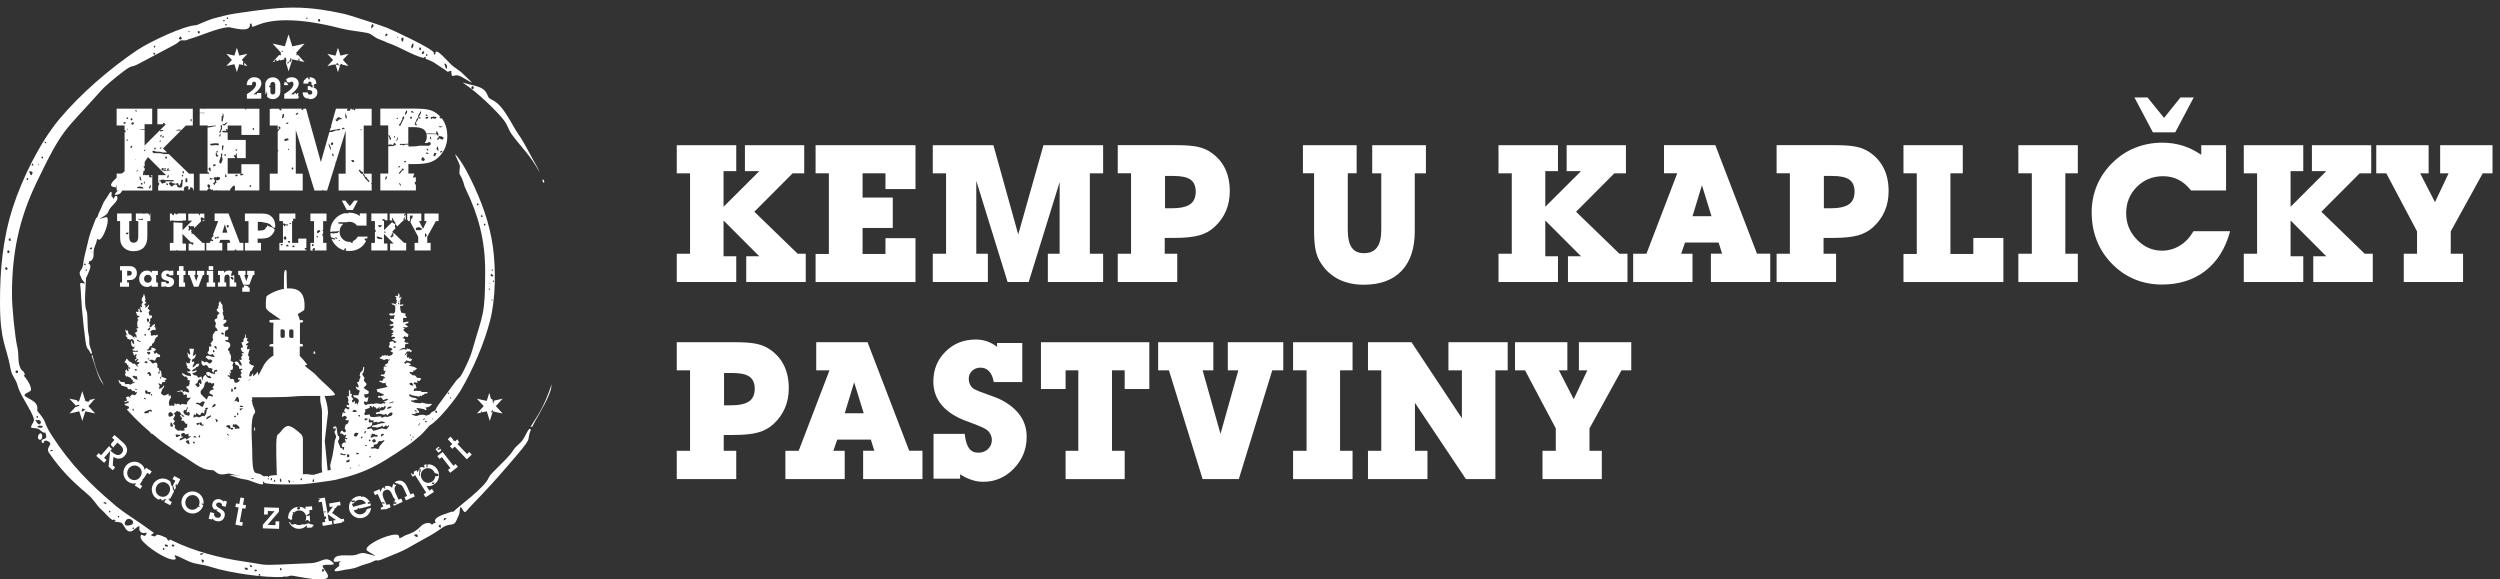 <?xml version="1.0" encoding="UTF-8"?><svg id="Layer_1" xmlns="http://www.w3.org/2000/svg" viewBox="0 0 667.92 154.81"><rect x="0" y="0" width="667.92" height="154.81" fill="#333333" stroke="none"/><defs><style>.cls-1,.cls-2{fill:#fff;}.cls-2{fill-rule:evenodd;}</style></defs><path class="cls-2" d="m131.52,106.6l.11.37c-.03.27-.02.56.2.89-.02-.31.14-.58.13-.82l2.33-.52-1.82,1.98,1.82,1.98-2.63-.58c.04-.12.06-.26.08-.43-.27.24-.5.34-.52.73.26,0,.38-.11.44-.29l-.8,2.55-.81-2.57-1.17.26-.27-.45c-.05.21-.04.37.01.51l-1.21.27,1.82-1.98-1.82-1.98,2.63.59.68-2.15c.07.33.26.65.2.98.27.13.19.4.2.64.12.03.24.05.36.08l.02-.05Z"/><path class="cls-2" d="m65.27,16.72l.84.92-1.03-.23c.09-.06.16-.16.21-.27-.02-.13,0-.28-.02-.42m-1.99-3.98l.66,2.11,2.16-.48-1.5,1.63.44.48c-.19.27-.11.59-.11.89l-.99-.22-.66,2.11-.66-2.11-2.16.48,1.5-1.63-1.5-1.63,2.16.48.66-2.11Zm27.01,0l.66,2.11,2.16-.48-1.5,1.63,1.45,1.58-.03.04-1.54-.34s-.06-.07-.09-.09c-.02-.05-.08-.1-.19-.14l-.12.15-.14-.03-.06.2c-.05-.03-.11-.05-.18-.05.03.11.06.23.1.32l-.52,1.64-.59-1.87c.27-.21.51-.16.74.2.07-.4-.03-.65-.25-.71-.33-.1-.36.29-.48.51l-.08-.24-.83.19s-.06-.09-.11-.13l-.17.19-1.05.23,1.5-1.63-1.5-1.63,2.16.48.66-2.11Zm-15.05.84c.01.06.01.12,0,.19.07.11.16.19.25.07.03-.04.02-.18-.01-.24-.06-.12-.16-.16-.25-.02Zm3.22-.58c-.05,0-.11,0-.16,0,.05.06.11.12.16.19,0-.06,0-.13,0-.19Zm-1.86,3.82c.42.31.57.01.67-.38l.34.19c-.07-.39.69-.77,0-1.16,0,.38-.22.65-.34.97l-.67.38Zm.5-7.62l1,3.19,3.26-.73-2.26,2.46.23.25c-.13.04-.19.16-.18.34.32.18.33,0,.32-.19l1.88,2.05h0s-1.23-.27-1.23-.27c0-.02.02-.04.03-.06-.06,0-.11,0-.17,0v-.76c-.16.22-.47.41-.15.75l-1.72-.38-1,3.19-.76-2.42h.09c.09-.51.15-1-.33-1.32-.2.22-.21.41-.16.59l-1.19.27c-.01-.09-.07-.19-.16-.31l-.18.21v.17s-.6.13-.6.13c.04-.05.06-.11.06-.19,0-.1-.09-.21-.14-.31-.13.11-.26.22-.4.33.06.1.1.19.13.24l-.63.14,1.71-1.87.02.02c.16-.09.39.24.49-.11.02-.08.02-.25-.02-.27-.04-.02-.08-.04-.12-.05l.17-.19-2.26-2.46,3.26.73,1-3.19Z"/><path class="cls-2" d="m113.93,39.7l.19.46c.11.01.29.17.3,0,.04-.37-.26-.41-.5-.47m0,1.08c-.05.07-.42.05-.1.22.17.09.45.25.68.03-.13-.27-.37-.21-.58-.25Zm1.92.47c0,.15,0,.29,0,.44.6.28.48-.56.85-.72-.22-.05-.43-.1-.65-.15h0c-.02.17-.04.34-.2.43Zm2.31-.65c0-.07,0-.14,0-.22-.29-.24-.41.08-.58.23,0,.07,0,.13,0,.2.19-.07.38-.14.57-.21Zm-1.03-6.83c.42.38.68.35,1.14,0h-1.14Zm-.14,5.31c-.55.55-.37.96.2,1.29l-.2-1.29Zm-39.99-6.02c.01-.12.02-.24.03-.37-.28.04-.54.14-.74.39.23,0,.47-.02.7-.02Zm1.97-2.37c.13,0,.25,0,.38-.01.07-.19.45-.35.3-.46-.39-.3-.5.22-.68.47Zm-3.65.66c.02.19.06.38.28.2.33-.27.31-.68.29-1.08-.63-.07-.31.65-.57.88Zm38.21,11.2c-.06-.08-.13-.15-.19-.23-.66-.76-.64,0-.77.44,0,0,0,0,0,0,.37.24.75.49.96-.21Zm2.1-11.32h-.37c-.23.22-.27.44,0,.66.22-.65.68,0,.97-.22.32.07.42-.1.38-.43-.19-.01-.39-.02-.58-.04-.14-.1-.27-.09-.4,0v.02Zm-.56,5.23c-.06.07-.13.15-.2.22,0,.31.13.53.39.64h0c-.06-.28-.12-.57-.19-.86Zm-4.99-4.77c0-.15-.01-.3-.02-.45-.13,0-.26-.02-.39-.02-.37.71.23.36.41.48Zm.57-1.56c-.3-.36-.48-.56-.75-.4-.06.04-.08.18-.11.28.23.03.46.06.86.12Zm-47.77,9.83c.08.2.18.41.4.33.07-.02.1-.23.14-.35-.18,0-.36,0-.55.01Zm-2.54,1.72c.22-.55-.17-.39-.4-.43,0,.29.13.44.4.43Zm-.97-.64c-.12,0-.24,0-.36,0,0,.29.17.57,0,.86h0,0s-.03,0-.03,0c-.06.22-.12.43-.18.65-.19.18-.18.42-.19.66,0,.07,0,.14.01.22.09.22.22.34.45.21.33-.55.59-1.11.19-1.77h0c.2-.24.11-.55.12-.84Zm.02-.89h.08s.08,0,.08,0c.07-.43.14-.86.21-1.29-.13,0-.25.02-.38.02-.16.42-.04.85,0,1.27Zm-.05-5.89c-.21-.22.29-.83-.33-.82,0,.07,0,.13-.02.19,0,.22,0,.44.01.65-.03.35-.14.65-.39.88,0,.18.04.35.19.45.19-.44.38-.89.57-1.33l-.03-.02Zm.22-1.74c-.11-.74.48-1.48,0-2.26-.23.22.16.79-.37.77.18.44-.08.87-.02,1.3.13.06.26.13.39.19Zm34.81-3.36v-.1s.2,0,.2,0c-.07.04-.13.09-.2.1h0Zm13,9.32c-.17-.03-.36-.14-.51.06-.03.04-.02.15,0,.18.19.21.32-.07.48-.09.31.44.64.08.96.02.27-.08.56.04.83.03v.46h.97c.83,0,1.53-.07,2.08-.22.32.04.66,0,.98.01.1,0,.21,0,.31,0,.57-.08,1.24.33,1.65-.46-.05-.46-.31-.54-.66-.47-.31.31-.65.26-.99.2.37-.41.56-.99.56-1.72,0-.24-.02-.45-.06-.65l2.62.04.03-.03c.06.21.21.37.53.4l.18.43c.01.32.04.65-.37.67-.06,0-.13-.02-.19-.02.12-.29.17-.65.56-.64h0s0,0,0,0c0,.04,0,.08,0,.13.03.13.11.22.19.3.06,0,.13,0,.19,0h0s0,0,0,0c.4.2.83.44.77-.43l-.54-.2v-.04c-.09-.07-.17-.07-.25,0l-.57-.2v-.43c-.07-.21-.16-.41-.27-.59-.05-.07-.12-.12-.2-.13-.04.02-.07.04-.11.06,0,.2-.01.41.02.59l-.5-.03c-.72-.08-1.44-.03-2.16-.03-.12-.48-.37-.85-.73-1.11-.55-.39-1.45-.59-2.68-.59h-1.4v4.42l-.82.05c-.32.01-.64.02-.95.03Zm4.63-7.22c0,.13,0,.26,0,.38.13.04.31.23.35-.05.05-.28-.16-.34-.36-.33Zm-5.88.21c-.11.03-.24.05-.15.19.04.07.14.14.22.15.1.01.18-.08.13-.2-.03-.07-.13-.11-.19-.14Zm8.16-.46c-.1-.29-.29-.42-.56-.42.01.44.28.43.56.42Zm-.55.24c0,.14,0,.28,0,.42.4.19.63,0,.76-.43-.25,0-.5,0-.75.01Zm-7.44,5.33c-.34.44-.27.75-.36,1.23.32-.41.41-.69.36-1.23Zm-1,2.27h0c.11,0,.22,0,.33,0,.07-.08.13-.15.2-.23-.37-.61-.63-.51-.79.16-.36-.19-.74-.19-1.12-.16-.05.07-.11.12-.17.15v-2.54c.26.3.37.67.36,1.08.13,0,.25,0,.37,0,0-.15,0-.29,0-.44h0c-.34-.08-.15-.93-.74-.67v-2.68h-2.12v-4.49h9.4c1.47,0,2.61.09,3.42.28.81.18,1.52.49,2.12.92.42.29.79.62,1.13.97h-.28c.11.59.35.5.6.37.3.38.56.78.77,1.23.5,1.04.74,2.22.74,3.58,0,1.16-.2,2.21-.61,3.17-.41.95-1.01,1.8-1.82,2.55-.68.63-1.49,1.08-2.44,1.35-.95.27-2.28.4-3.98.4h-1.54v.4l-.02.02c0,.05,0,.11.02.17v1.94h1.59c-.03.07-.06.16-.08.25-.07.16-.15.31-.22.47.02.07.03.13.02.2,0,.08,0,.16.01.25.15-.03.31-.05.39-.24.1.06.2.1.28.09v1.32c-.07-.09-.16-.16-.29-.2,0,.18,0,.35-.01.53.14.08.19.27.31.41v1.43h-9.5v-4.52h2.12v-7.32c.43.1.89-.1,1.32.03.08-.09.17-.17.25-.26h0Zm-46.29-2.83c-.06-.08-.13-.15-.19-.23-.29.24-.15.57-.1.91.1-.23.2-.45.29-.68Zm-1.13,5.85h0c.24.03.41-.07.51-.33l-.33-.12h0c-.07-.2-.14-.41-.21-.61.2-.03.39-.07.35-.37,0-.07-.14-.18-.17-.17-.23.1-.14.35-.17.54h0s0,0,0,0c-.06.01-.12.02-.18.02.03.35-.16.76.21,1.03Zm-.79,2.63l.38-.19c.05-.02.1-.03.16-.04.04-.49-.22-.41-.49-.32-.44.13-.04.37-.06.55Zm0-5.64c.44-.23.88.02,1.32-.02.2-.38.02-.53-.29-.53-.41,0-.82-.06-1.22.05-.25.03-.51.06-.76.09.13.68.61.34.95.41Zm-5.97-6.32c.06-.21.11-.43.17-.64-.12,0-.24,0-.37-.01.01.24-.02.5.2.65Zm56.06,17.16c.02-.37-.27-.55-.38-.85q-.36.29.38.85Zm-.2-5.4c-.19.07-.38.14-.56.21.01.12,0,.31.15.28.22-.04.31-.28.41-.49Zm-.42,1.93c.02.08.03.15.05.23.24-.06.44-.17.54-.44h0c.24-.15.26-.7.69-.47.08-.27,0-.45-.22-.58l-.64.82h0c-.14.14-.29.29-.43.44Zm1.79-3.26c-.16.01-.31.05-.39.23.13.19.29.29.46.11.11-.11.03-.25-.07-.34Zm-14.44,0c.12.14.25.29.38.43.12-.07.24-.14.37-.21-.04-.59-.44-.38-.73-.42-.13.06-.13.12-.01.2Zm-26.03-8.48c-.01-.34-.16-.35-.37-.18,0,.17-.01.36.17.43.18.06.15-.14.2-.24Zm-1.15,15.51c.25,0,.39-.15.4-.43-.14-.21-.27,0-.4,0v.43Zm-3.47-2.88c.16-.05.35-.2.22-.34-.19-.2-.47-.13-.66.11.09.08.17.15.26.23.06,0,.13,0,.19,0Zm1.73-.45c0-.08,0-.16.01-.25-.26.02-.51.03-.77.05,0,.14,0,.28,0,.42.27.01.53-.04.76-.22Zm-6.97,1.49h0s0,0,0,0c.38.15.59-.15.82-.39,0-.46-.29-.45-.57-.44h0s0-.01,0-.01c-.14-.11-.27-.12-.38.04-.01.04-.02.08-.02.11-.27-.19-.53-.15-.76.09-.01.07-.02.14-.03.21l.39.51h0c-.03.1-.07.2-.08.31-.02.27-.69.28-.27.69.42.42.31-.37.57-.38.06,0,.12-.03.18-.05-.06-.19-.11-.39-.17-.58.05-.04.1-.08.16-.12h0s.08.02.08.02h.08Zm2.59-1.04c-.11-.23-.23-.45-.37-.74-.04.37-.07.67-.1.96.2.05.33-.11.47-.22Zm-4.48-1.26l.18-.24c-.13-.27.13-.65-.2-.86-.23,0-.34.18-.41.4.14.23.28.46.43.7Zm-7.54.85c.01.21,0,.45.25.49.03,0,.1-.08.11-.13.03-.3-.16-.34-.36-.36h0Zm.18,1.94c.25-.45.13-.65-.33-.61,0,.2-.01.41-.02.61-.14.31-.29.62-.47,1.02-.1-.17-.17-.27-.22-.37l-.06-.11c.06-.03.11-.06.17-.09h-.22c-.09-.15-.21-.27-.38-.14-.07.05-.1.09-.12.14h-.23c-.24-.01-.49-.17-.73-.17-.16-.1-.3-.21-.47-.25-.27-.01-.46.13-.56.41.13.15.26.29.38.44.25.41.5.41.76.02.2-.05.33-.13.37-.22l.25-.05h0c.1.06.21.08.3.07.05.07.11.15.14.22.05.13.07.27.11.4,1.12.4,1.35.18,1.33-1.32Zm1.28-.42c-.04-.26.16-.62-.24-.6-.26.01-.25.28-.26.49,0,.25,0,.59.26.61.32.02.3-.29.23-.5Zm-17.38-1.65c-.33.38-.3.63,0,.88.2-.29.16-.54,0-.88Zm1.27-8.9c.1-.07.21-.11.23-.17.04-.18-.08-.25-.21-.23-.07.01-.16.11-.17.18,0,.06.09.14.15.22Zm.91,1.52c0,.18.04.35.2.45.12-.2.25-.4.4-.65-.31-.17-.4.18-.59.2Zm9.44,2.61c-.04.2-.3.43.02.59.07.04.27-.06.3-.14.11-.31-.07-.43-.32-.46h0Zm-7.71-11.97c-.02-.22-.06-.43-.32-.4-.04,0-.12.09-.11.11.05.27.25.26.43.29h0Zm7.12,15.44c.23-.04.52.13.7-.2-.22-.34-.45.06-.66,0,0,0-.01,0-.02,0-.18-.3-.4-.15-.54,0-.24.25.15.26.17.43.21.14.26-.09.37-.2h0Zm5.09.99c.12,0,.25,0,.37,0-.04-.2.11-.57-.23-.53-.2.02-.14.33-.14.53Zm-4.06.87c.01.14-.01.31.05.41.09.15.14-.01.18-.09.13-.26.24-.52-.04-.76-.06.14-.13.29-.19.43Zm-8.67-1.53c.42.24.81.42.76-.42-.3.03-.56.15-.76.42Zm.28-3.08s-.14.06-.19.13c-.07.11.02.2.11.19.08,0,.19-.05.23-.11.05-.09,0-.19-.15-.21Zm-2.87,4.13c.22.07.3.13.37.11.06-.02.1-.13.15-.2-.07-.04-.14-.11-.21-.1-.08,0-.15.09-.31.19Zm-.75,2.75c.14.26.36.21.58.22-.05-.57-.33-.33-.58-.22-.14-.26-.36-.21-.57-.21.04.59.33.32.57.21Zm10.51-9.92c-.27-.11-.46-.07-.5.09-.08.33.13.17.24.13.08-.03.14-.11.27-.21Zm-8.97-7.71c0-.28-.12-.43-.38-.43-.23.54.14.42.38.43Zm8.35,5.97c.03.19.12.22.2.17.09-.07.16-.18.24-.27-.07-.04-.16-.14-.19-.12-.1.05-.17.16-.24.22Zm-1.4,1.65c0,.14,0,.29-.01.43.21.21.42.05.44-.14.02-.26-.23-.28-.42-.29Zm2.16-2.65s.13.1.18.08c.1-.06.23-.15.25-.25.03-.19-.13-.21-.25-.18-.14.03-.21.14-.18.36Zm-9.87-4.11c-.17.03-.42-.08-.5.17-.07.26.16.24.3.29.05-.01.11-.02.16-.02.03-.14.25-.27.03-.43Zm1.54-1.07c-.04.21-.3.43.02.6.07.04.27-.06.3-.14.11-.31-.07-.43-.32-.46Zm4.82,8.69h0c-.41-.39-.9-.15-1.35-.2,0,.14,0,.28,0,.42.25,0,.5.01.75.02h0s0,0,0,0c.25.07.51.13.76.2.08-.1.16-.21.24-.31-.14-.04-.27-.08-.4-.12Zm-4.83-7.17c.23.27.51.34.7.02.16-.29-.07-.42-.31-.46-.13.15-.26.3-.39.45Zm9.64,12.4h.07c-.18,0-.37.01-.55-.02-.17,0-.34.01-.51.02-.04.07-.02.13.03.18.21.12.41.11.6-.04.45-.01.9-.03,1.35-.04-.2-.09-.4-.11-.61-.11v-.64c-.25.13-.39.33-.38.65Zm1.12,3c.2-.01.41-.03.61-.04v-.21s.02-.07,0-.12h-2.37c-.08-.07-.18-.12-.34-.11-.26.02-.65-.1-.74.2-.03,0-.07,0-.1,0-.14.02-.34-.06-.32.24h.41c0,.06.02.13.04.21.13.14.26.29.38.43.19-.1.38-.18.58-.22.12-.01.24-.03.36-.05-.05-.11-.08-.25-.12-.37h.42c.39.01.78.02,1.17.03Zm-7.62,1.49l-.19.03c-.06-.04-.13-.07-.19-.11-.33-.05-.66-.14-.96.1-.13.02-.23.07-.22.25l1.57.14c.12.03.14-.04.12-.15h-.01c0-.11-.04-.19-.12-.25Zm38.95-10.3c-.08.12-.17.19-.18.27,0,.06.09.13.14.19.05-.07.13-.13.15-.21.01-.06-.06-.14-.11-.26Zm-1.21-2.27c.08.09.17.18.25.28.11-.02.22-.03.33-.05.15-.25.57.06.63-.39-.04-.1-.11-.16-.19-.21-.4-.11-.75-.03-1.01.37Zm1.97,7.51c.07.22.2.39.41.44.03-.19.14-.46.07-.56-.16-.22-.3.11-.48.12Zm20.03,3.09l.61.66c.11-.05.21-.11.2-.27-.19-.22-.38-.44-.58-.65-.07-.4-.45-.43-.65-.67h0c0-.39-.24-.53-.51-.64.12-.21.12-.36-.13-.49-.25-.13-.56-.21-.63-.6-.16-.02-.29.02-.36.2.11.15.22.3.34.46.11.28.32.41.57.47l.2-.04c.05.27.07.56.33.7h0c.15.33.3.66.61.86Zm-52.95,1.26c-.13-.14-.26-.27-.39-.41-.12.21-.12.41,0,.62.16,0,.31-.03.39-.21Zm11.93-1.52c-.19-.06-.38-.12-.57-.19-.05,0-.11,0-.16,0-.06.13-.12.25-.17.38.3-.09.66.21.9-.19Zm-14.06-11.54c0,.08,0,.15,0,.23.07.07.13.13.2.2.06-.22.26-.4.15-.67-.11.08-.23.16-.34.23Zm-4.05,12.83c-.06-.21-.13-.42-.19-.62-.28.34-.26.57.19.62Zm-.78-.18c-.16-.02-.3.03-.39.2.1.16.17.44.41.27.19-.13.02-.32-.03-.47Zm-.56-1.76c-.07.07-.14.15-.2.22.32.18-.13.81.4.86.06.11.12.11.18-.01-.23-.31-.08-.79-.37-1.07Zm53.94-12.55c.1,0,.2.01.31.02.08-.24.41-.07.45-.37-.14-.02-.29-.05-.43-.07-.15.1-.39.11-.33.42Zm-1.38-2.78h0c-.09.19-.25.21-.42.2.29.48.58.67.88.01.26-.05.53-.1.99-.19-.62-.3-1.03-.84-1.48-.05l.03.02Zm2.29-.45l.2.43c.51-.64-.17-1.08-.28-1.63.03.4.05.8.08,1.2Zm-52.15,19.05c.07-.22.14-.44.2-.65.02-.11-.02-.24-.1-.23-.22.03-.23.27-.29.46-.06.07-.13.14-.19.21.07.18.22.21.37.22Zm65.12-13.78c-.02.15.01.27.11.22.09-.05.15-.19.19-.31.01-.05-.07-.13-.1-.2-.07.11-.15.21-.2.29Zm3.23-6.98c0,.18-.04.34-.2.44-.03.17-.13.41-.07.5.14.2.3,0,.35-.15.09-.26.42-.5.1-.83-.08-.09-.14-.07-.19.05Zm-.81,2.55h0c.08-.15.17-.3.23-.46.07-.19.24-.45,0-.56-.26-.13-.28.27-.42.41,0,.14,0,.29,0,.43-.39.3-.31.96-.8,1.24-.28.16.06.37.23.49l.75-1.55Zm-18.66,8.95c-.1-.03-.29-.2-.29.01,0,.32.1.65.49.65-.07-.22-.13-.44-.2-.66Zm1.54-6.28l.39-.24c-.39-.42-.76.08-1.15.03h0s0,0,0,0c-.57.03-1.13.21-1.7.33l.23-.8s.08,0,.11,0c.02-.15.19-.29.01-.44l1.32-4.66h3.15l-.27.54c.2,0,.41.01.61.02.27-.02.4-.16.37-.48,0-.03,0-.05,0-.07h.34c-.02.07,0,.14.03.2.12.17.27-.08.42-.1h0c.09.17.16.41.4.27.11-.06.18-.23.09-.34,0-.01-.02-.02-.03-.03h.61s.09.05.14.02c0,0,.02-.01.03-.02h3.65v4.49h-2.12v12.85h2.12v2.54s-.06,0-.1,0c-.05.06-.07.11-.04.16.02.05.04.07.06.07.03.05.05.09.08.12v1.63h-8.83v-4.52h1.88v-11.44l-2.58,8.33h-.01c-.08,0-.17.08-.11.25,0,.02.02.03.02.05l-2.27,7.33h-.9c-.13-.07-.25-.14-.38-.21.01.07.02.14.03.21h-2.12l-5-16.17v11.65h1.85v4.52h-8.8v-4.52h2.12v-5.82c.1-.13.13-.35.17-.55-.06.03-.11.06-.17.1v-4.96l.58-.78c.11-.07.23-.14.34-.21-.3.02-.36-.33-.57-.45-.06.07-.12.15-.18.22.06.14.12.28.17.42-.13.09-.25.19-.35.3v-1.12h-2.12v-4.49h.12l.05.1c.09-.02.21-.03.27-.1h2.14l-.09.1c.15.26.38.33.63.38.08-.24-.04-.36-.15-.49h5.6c-.04.14-.06.3-.12.37.13-.02.26-.05.39-.07.06-.07.13-.15.19-.22l-.06-.08h.73l.49,1.77c0,.1,0,.21,0,.31.03,0,.06,0,.08,0l3.39,12.19,2.26-8.01c.27-.03.54-.04.8-.07.13-.09.29-.05.41-.15l.57-.27.77.03Zm-1.55,3.24c-.06,0-.13-.01-.19-.02-.15.15-.49.1-.41.46.03.12.26.31.35.28.32-.1.25-.44.26-.72Zm-1.17.2c-.09.58.17,1.05.38,1.54.02.07.04.13.05.2.05,0,.1-.01.15-.03.07-.68-.35-1.16-.58-1.71Zm23.34-5.85h0c-.07.07-.14.13-.22.2.06.3-.36.61.02.9l.05-.17c.08.04.14.1.15.21.14-.06.23-.24.4-.24-.17-.12-.35-.17-.52-.06l.27-.86c.26-.12.28-.43.41-.65.06-.15.12-.3.18-.45.15-.52.65-.87.58-1.51-.07-.08-.12-.08-.17.02-.2.36-.39.71-.59,1.07,0,.14,0,.29-.01.43-.24.33-.54.63-.56,1.1Zm-7.71,14.78c-.07,0-.14-.02-.21-.02-.08-.09-.14-.07-.19.03h0s-.2.86-.2.86h0c.32-.18.55-.45.59-.87Zm-42.79-14.23c.03-.08.11-.15.03-.24-.08-.1-.14-.01-.21.03-.04.04-.09.08-.13.12l-.11-.02c-.23.4-.59.37-.95.38.04.04.07.08.11.12.53.26.78.19,1.02-.28,0-.02,0-.05,0-.07l.25-.03Zm36.16,1.79c-.15-.2-.36-.07-.53-.12-.04-.03-.07-.02-.08.03.04.04.07.08.11.12.17,0,.34-.02.5-.03Zm-39.94-.96h.1c.21-.12.45.04.66-.1-.02-.18-.11-.21-.24-.13-.21.04-.43-.03-.63.05-.02,0-.05-.02-.07-.03-.1-.01-.19,0-.26.08l-.97.07v-.21h-2.12v-3.29h.68c.24-.04.51.1.73-.1h-1.41v-1.1h1.01c.09.09.2.13.35,0h0s10.83,0,10.83,0c.01.15.06.29.19.41,0-.13.02-.27.03-.4h0s3.54,0,3.54,0v7.01h-4.8v-2.52h-3.66v1.14c-.16-.1-.31-.31-.49-.15-.15.14.15.23.15.39l.02.03c-.2.01-.4.04-.6,0-.18.01-.36-.06-.53.07.02.58.44.22.65.36h.78s0,2.02,0,2.02h4.83v4.86h-2.32c.04-.19-.03-.38-.08-.58,0-.22,0-.45,0-.67-.08,0-.16,0-.23-.01-.06.23.11.69-.38.46-.09.04-.14.11-.17.2,0,.06,0,.12,0,.18.24-.01.31.22.39.41h-2.03v4.15h1.82s.01,0,.01,0h1.82v-2.52h4.8v7.01h-6.56c.08-.38.1-.76-.01-1.17-.11-.12-.24-.15-.39-.11-.1.17-.79.94-.85.96,0,.07.01.15.02.23.02.03.04.07.05.1h-3.62c-.07-.07-.13-.13-.19-.12-.07.02-.1.06-.1.12h-.76c-.02-.08-.02-.17,0-.25.01-.08-.24.06-.45.11-.06-.11-.13-.21-.24-.2-.04-.09-.1-.16-.18-.21-.04-.02-.08-.03-.11-.02.35-.54.43-.99-.37-1.1-.04.16-.09.31-.13.47l.38.68h0c-.15.14-.3.29-.45.43l.05.1h-2.04v-.65c.03-.07.04-.15,0-.23v-3.61h2.11c.12.05.31,0,.45.03,0-.38-.22-.42-.44-.44v-11.94c.46,0,.92-.08,1.38-.21.01-.02.02-.04.03-.06Zm-22.98.84c.07,0,.14,0,.21,0,.06-.13.06-.22-.11-.22s-.16.09-.1.22Zm9.17.48c.17-.22.46,0,.63-.21-.15-.21-.37-.16-.58-.17-.12,0-.23.02-.34.1-.05.05-.06.1-.03.17,0,.04,0,.07.01.11.1,0,.2,0,.3,0Zm-4.42,11.68h1.2c-.04.19-.05.37.06.56.06,0,.12,0,.18.01.42.18.53.01.39-.44-.16,0-.24-.05-.26-.13h.45v4.11h-9.5v-4.52h2.12v-11.22l.09.18c.06,0,.12,0,.18,0-.03-.2.07-.57-.17-.53-.02-.02-.05-.04-.08-.05h-.03v-1.24h-2.12v-4.49h9.5v4.15h-2.03v1.32h0c-.25,0-.5,0-.75,0-.17-.03-.35-.11-.5.05.42.09.84.14,1.25.1v4.22l5.71-5.69h-.35s0-.05.01-.08c0-.16-.07-.29-.21-.3-.19-.01-.26.15-.29.34v.05s-1.46,0-1.46,0v-4.15h9.47v4.49h-1.84l-1.29,1.29-.06-.06c-.16-.16-.33-.22-.53-.13-.31.05-.62.1-.92.15.48.18.98.07,1.47.08l-4.79,4.81,1.08,1.04-1.14.03h0c-.56-.27-1.16-.17-1.74-.24-.21-.06-.42-.14-.63-.19-.15-.03-.34-.07-.4.13-.08.27.22.29.3.47h.55c.64.08,1.31-.12,1.94.21v.03c.51,0,1.02,0,1.54,0v-.04l5.44,5.28h1.29v4.52h-.06l-.26-.72c-.16,0-.3-.04-.38-.22-.44-.07-.17.94-.77.64-.05-.3.14-.77-.12-.86-.27-.09-.7.05-.91.27-.22.23-.23.58-.05.89h-.91c0-.05-.02-.11-.04-.16-.07.05-.13.11-.17.16h-5.85v-1.36h0c.22.05.23-.17.26-.35,0-.14,0-.28,0-.43-.1,0-.19.02-.26.05v-2.03h2.09l-5.33-5.34c.02-.07-.02-.13-.14-.14l-.24-.24v3.34h-.34c.06.14.12.28.19.42.05,0,.1.03.15.04v.74h-.28c-.06.36-.13.72-.19,1.08.04.03.07.06.11.09.31.04.35-.14.37-.35v.35Z"/><path class="cls-2" d="m114.16,64.88h.89v2.04h-4.28v-2.04h.96v-1.61l-2.15-4.06s.06.07.11.1c0-.29.29-.58,0-.87.7.14.43-.53.57-.86-.18-.12-.41.2-.57-.1-.24.28-.16.64-.16.97.01.21-.08.44-.02.63h0s-.51-.01-.51-.01c-.01-.07-.05-.16-.05-.23-.04-.09-.1-.15-.17-.18v-1.62h3.78v2.03h-.61l1.07,2.08.98-2.08h-.61v-2.03h3.78v2.03h-.71l-2.31,4.2v1.61Zm-11.57.18h.92v1.86h-4.3v-2.04h.96v-2.97c.09,0,.17-.01.26,0,.02-.27-.08-.45-.26-.58v-2.26h-.96v-2.03h4.3v1.83c-.27.01-.55.06-.75-.22-.19-.16-.38-.13-.57,0-.07,0-.13,0-.2.01.17.23.38.35.61.4v2.43l2.29-2.28c-.02.1-.08.2-.14.29.34-.11.5.41.83.33h0c-.03.17-.06.33-.09.5.05.23.04.52.18.66l-.86.86.23.22s-.08.02-.12.03c-.01.08-.02.16-.03.24h.42s2.63,2.54,2.63,2.54h.58v2.04h-4.3v-1.86h.94l-2.58-2.59v2.59Zm-11.28-11.47h.95l1.2,1.48,1.18-1.48h.96l-1.33,2.52h-1.62l-1.33-2.52Zm-4.99,11.29h.9v2.04h-3.34c.09-.02.18-.08.25-.21.16-.29-.07-.42-.31-.46-.13.15-.26.3-.39.45.11.12.22.21.34.23h-.84v-2.04h.97v-5.81h-.97v-2.03h4.3v2.03h-.9v2.42c-.1,0-.28-.06-.14.21h.14v.71c-.13.06-.27.12-.21.35.05.15.11.29.21.4h0v1.72Zm-17.44-3.28h.44c.63,0,1.09-.1,1.36-.28.22-.15.35-.37.39-.66.09.07.17.13.24-.04.05-.11.08-.23.08-.34h.21c.05.11.13.18.25.19l1.14.39h0c.12.2.22.42.43.49-.04.16-.09.31-.16.46-.18.43-.46.82-.82,1.15-.31.29-.67.49-1.11.61-.43.12-1.03.18-1.8.18h-.7v1.14h.9v2.04h-4.3v-2.04h.96v-5.81h-.96v-2.03h4.25c.66,0,1.18.04,1.55.12.37.08.69.22.96.42.44.31.78.69,1,1.16.22.47.34,1.01.34,1.62,0,.21-.01.4-.04.6-.1-.17-.27-.25-.52-.22-.32-.31-.63-.61-.95-.92-.06-.07-.14-.08-.22-.05l-.04.04c-.28-.37-.76-.18-1.09-.39h0s-.05.04-.08.05c-.25-.13-.62-.2-1.09-.2h-.63v2.34Zm-10.03,2.47l-.28.81h.82v2.04h-4.28v-2.04h.96l.23-.61c.16.13.4.12.6.17.1.02,0-.23-.02-.35-.14-.09-.28-.16-.43-.2l.18-.46h.07c.1-.23.42-.29.36-.63l-.08-.06-.07.07s-.04.05-.07.07l1.46-3.81h-.96v-2.03h3.71l3.01,7.84h.96v2.04h-1.9s.02-.06.02-.1c0-.06-.12-.11-.18-.16-.13.04-.3-.02-.3.18,0,.03.03.06.07.09h-2.01v-2.04h.81l-.25-.81h-2.43Zm1.91-1.9l-.69-2.24-.68,2.24h1.37Zm41.89-.08s.15.15.25.16c.12.01.1-.13.06-.22-.05-.12-.09-.27-.25-.24-.02,0-.03.11-.07.29Zm5.44-3.02h0,0s0,0,0,0Zm-3.25-.18h0s0,0,0,0v.02s-.72,0-.72,0v-1.87h4.28v.16c-.12-.17-.27-.1-.36.11-.04.09-.02.2-.04.5.16-.2.33-.39.4-.49v1.34c-.09.02-.18.04-.25.1,0-.24-.08-.51-.05-.87-.23.49-.46.78-.27,1.15,0,.01.02.02.03.03h-.3l-1.46,1.46c-.07-.25-.29-.44-.44-.66,0,0,.01-.02.02-.03.01-.03.02-.06.01-.09-.01-.07-.05-.08-.12-.04.03-.06.05-.12.06-.19l-.57-.88c-.06-.15-.12-.29-.19-.44q-.36.14-.03.68Zm.22,3.68c-.06-.08-.12-.15-.18-.23-.07-.04-.13-.03-.19.03,0,.14-.02.27-.03.41-.13.15-.25.29-.38.44.07.07.13.14.2.21.06,0,.13,0,.19,0l.19-.23h0c.54-.04.11-.44.19-.65Zm-3.65,1.27c.24-.15.52.31.73-.05.03-.04-.11-.2-.17-.31-.19-.03-.37-.05-.56-.08-.22-.26-.51-.14-.78-.18.04.54.46.56.78.71,0,0,0-.09,0-.09Zm.75-3.65c-.19-.01-.39-.03-.58-.04-.19.01-.38.02-.57.03.22.73.4.73,1.15,0Zm10.6,1.06c-.03-.06-.06-.12-.09-.19-.29-.25-.61-.37-.97-.36-.25.04-.49.11-.64.37.01.07.02.14.04.22,0,.1.05.18.13.22.51-.09,1.06.16,1.52-.28Zm1.26,1.75c-.1-.24-.08-.55-.32-.7-.26.26-.11.62-.17.93v.17c.16-.13.33-.27.49-.4Zm-38.49,2.18c-.19,0-.38,0-.57,0,.01.18.03.36.23.39.25.03.31-.16.33-.39Zm-41.19-3.03c-.27.03-.57-.11-.77.21.33.29.64.46.77-.21Zm20.25-3.4v.32h-.61v-.03s0,0,0,0h0s.61-.3.61-.3Zm-9.07.32h-.13v-2.03h.53v.28c.15.02.3.06.38.23.17-.08.19-.25.2-.43-.02-.03-.04-.06-.06-.09h3.24v1.87h-.92v.11c-.11,0-.22,0-.32,0-.73-.04-1.47.09-2.19-.08-.25-.03-.52-.11-.73.13Zm6.35,1.36h-1.07s0-.03-.02-.03c-.07-.07-.15-.11-.25-.1-.15.04-.26.1-.18.31.25.2.11.41.03.63-.06.15-.11.36.11.39.19.03.22-.18.28-.34.15,0,.27.04.35.2h0s.08.09.1.14l-.23.23.21.21c-.03.17-.06.35.07.49.07-.09.16-.14.25-.17l2.59,2.51h.58v2.04h-4.3v-1.86h.66s.03.07.06.11c.07.07.15.13.22.2.24-.01.36-.14.35-.41-.07-.06-.14-.12-.21-.18-.09-.12-.2-.18-.32-.07-.03.03-.06.06-.08.09l-2.32-2.32v2.59h.92v1.86h-2.3s.03-.11.05-.17l-.47.17h-1.57v-2.04h.96v-5.52c.62.07,1.23.11,1.85.11.19,0,.38,0,.57.05v1.97l2.58-2.57h-1.04v-1.87h2.78c.02.18.23.35.34.53v-.53h1.16v1.37c-.18-.16-.4-.25-.59-.4-.38.01-.47.23-.32.6-.03.17-.03.33.07.46l-1.79,1.79s-.09-.08-.14-.13c.05-.09.06-.2.04-.32Zm25.28-.57c.25,0,.33.02.4,0,.11-.04.25-.08.2-.27,0-.03-.12-.05-.16-.03-.1.05-.2.13-.44.3Zm-.66.19v.22c.17-.03.38.07.48-.17.02-.04-.04-.17-.05-.17-.08.02-.17.04-.25.07-.08-.14-.21-.09-.32-.12-.25-.14-.5-.17-.76-.17v-.64h-.96v-2.03h4.28v1.57c-.06-.13-.18-.21-.31-.25-.24.08-.38.24-.31.49.02.07.04.15.07.22h-.33v5.82h1.65v-1.15h2.17v2.51c-.17,0-.38-.06-.44.16-.07.25.16.23.3.29.05-.01.09-.02.14-.02v.24h-7.21v-2.03h.96v-4.87h.03c.09.07.17.11.26.11-.05.13-.14.29.08.33.24.05.3-.17.31-.41h-.17s.03-.02.05-.03c.07,0,.14,0,.21,0l.31-.03-.18.05Zm0,3.91c.04-.32-.06-.59-.19-.86-.35.01-.5.3-.5.61,0,.35.31.22.5.27.06,0,.12,0,.18,0Zm.03,1.43c-.2.82.39.27.57.43,0-.19-.04-.35-.19-.44-.13,0-.25,0-.38.02Zm1.73.21c-.06.14-.13.29-.19.43.22-.06.58.17.64-.22.04-.27-.28-.18-.45-.21Zm-17.48-4.78c.06,0,.12,0,.18,0,.07-.14.13-.28.2-.43l-.19-.19c-.05-.09-.12-.13-.21-.1-.15.13-.28.26-.15.49.06.08.12.15.18.23Zm16.69,4.02c0-.08,0-.15,0-.23.02-.04.04-.07.06-.11-.03-.03-.05-.07-.08-.1-.21,0-.44-.04-.59.21.14.27.38.21.59.23Zm7.53-1.41c-.02-.22-.06-.43-.32-.4-.04,0-.12.09-.11.11.05.27.25.26.43.29h0Zm-1.54,1.74c-.04.21-.3.43.02.6.07.04.27-.06.3-.14.11-.31-.07-.43-.32-.46h0Zm2.11-3.27c-.05-.45-.31-.51-.6-.35-.19.1-.36.36-.26.61.12.28.32,0,.48-.03.08-.17.22-.22.38-.22Zm-27.73,1.72h0c.14.02.27.05.41.07.17-.1.2-.28.2-.47-.06,0-.12,0-.18-.02-.15.09-.3.19-.45.28-.14-.04-.29-.2-.42-.04-.17.2.06.27.14.4.1-.07.2-.14.31-.21h0Zm-10.94-6.58s0,.08,0,.11c.03.04.07.08.1.12.16-.04.34.04.53-.13-.22-.18-.43-.09-.62-.11Zm-9.6,1.43c-.1,0-.2,0-.3,0,0,.07,0,.14,0,.21.17,0,.34.02.51.03.26.04.53.16.77-.08-.05-.15-.17-.17-.3-.19-.23.02-.45.16-.68.04Zm52.05,5.55c.29-.02.17-.19.09-.34-.03,0-.06,0-.09,0h0c-.23-.04-.46-.08-.64-.26-.08,0-.17,0-.26,0-.1-.34-.16-.69-.19-1.07.11,0,.21-.02.31-.08.03.02.07.04.1.06.32.06.63.02.95-.04.24.04.48-.02.76-.12-.05-.05-.09-.09-.13-.12.1-.07.24-.03.35-.08l-.1-.23c-.07,0-.14,0-.21.01-.13.11-.31-.02-.44.09-.5.03-1-.06-1.49.11h0s-.12,0-.12,0v-.11c0-.68.13-1.33.38-1.94.26-.61.63-1.15,1.12-1.64.48-.48,1.03-.83,1.64-1.08.21-.08.42-.15.64-.21h1.1s0-.15,0-.15c.07,0,.14,0,.21,0,.52,0,1.01.07,1.48.22.46.14.91.36,1.33.66v-.69h1.79v3.27h-2.53c-.27-.35-.57-.6-.9-.77-.33-.17-.7-.25-1.11-.25-.3,0-.58.04-.84.12h-2.15c-.07.12-.06.22.03.3.38.17.78.09,1.17.09.02.04.05.07.08.09-.06.05-.12.1-.17.16-.51.51-.77,1.15-.77,1.9s.26,1.37.77,1.91c.51.53,1.12.8,1.81.8.1,0,.2,0,.29-.02.1.11.22.2.33.3.24.02.39-.06.33-.37l-.05-.08c.14-.05.27-.12.4-.2.39-.24.72-.59.98-1.04h2.64c-.05.2-.11.39-.18.57-.23-.12-.46-.15-.68.05.04.29.24.41.44.52-.34.69-.79,1.26-1.35,1.7-.85.67-1.9,1-3.14,1-.36,0-.7-.03-1.03-.1.09-.05.15-.15.16-.3,0-.16-.07-.29-.21-.3-.19-.01-.26.15-.29.34,0,.07,0,.14.03.19-.23-.06-.46-.14-.68-.23-.62-.26-1.17-.65-1.66-1.17-.47-.49-.82-1.04-1.05-1.66v-.03c.08.03.18.05.28.07.13.01.24.07.35.15.04.01.08,0,.12-.02v-.02Zm1.16.14s0,.07,0,.11c.1.05.2.15.33.08-.02-.26-.2-.17-.33-.19Zm-.83-.74s-.21-.05-.13.14c.07.15.17.25.33.25.03,0,.07,0,.1-.02.06-.06.17-.09.1-.23-.13-.05-.27-.09-.4-.14Zm-52.73-4.36h-.65v-2.03h1.7c.28.09.56.1.84,0h.79c.12.2.26.4.35.62,0-.19.08-.42.09-.62h.11v2.03h-.81v4.18c0,1.24-.32,2.2-.95,2.87-.63.67-1.55,1-2.73,1-.67,0-1.26-.13-1.79-.38-.52-.26-.94-.63-1.27-1.12-.19-.27-.33-.58-.41-.94-.08-.36-.12-.83-.12-1.42v-4.18h-.81v-2.03h3.88v2.03h-.64v4.09c0,.58.1,1,.28,1.27.19.27.48.41.88.41.42,0,.74-.14.95-.41.21-.28.31-.7.31-1.27v-4.09Z"/><path class="cls-2" d="m66.42,76.54l-.11.28h.39v1.12h-1.98v-1.12h.39l.08-.2-.14-.36c.22.09.5-.04.71.05h0s0,0,0,0c.22.1.44.21.65.23m-.05-3.07h-.33v-1.11h1.94v1.11h-.37l-1,2.6h-.08s0,0,0,0c-.52,0-1.05.06-1.56-.06l-.95-2.53h-.37v-1.11h1.96v1.11h-.33l.54,1.66.55-1.66Zm-4.24-.84s.04.04.06.06c-.02-.02-.05-.04-.06-.06Zm-3.36,2.85v-2.01h-.52v-1.11h1.65v.56c.14-.21.31-.37.51-.48.2-.1.44-.16.71-.16.4,0,.72.1.97.31-.26.3-.29.7-.38,1.07.13,0,.25.01.38.02l.47-.19c.02.13.03.26.03.4v1.57h.54v1.12h-1.77v-2.33c0-.32-.05-.54-.15-.68-.1-.13-.27-.2-.51-.2s-.41.08-.54.24c-.14.16-.2.37-.2.64v1.21h.49v1.12h-2.22v-1.12h.54Zm-3,0v-2.01h-.52v-1.11h1.71v3.12h.53v1.12h-2.26v-1.12h.53Zm0-3.35v-1.02h1.2v1.02h-1.2Zm-2.79,1.34h-.33v-1.11h1.93v1.11h-.36l-1.19,3.13h-1.23l-1.17-3.13h-.38v-1.11h1.97v1.11h-.33l.54,1.66.55-1.66Zm-5.16,3.13v-3.13h-.53v-1.11h.53v-1.25h1.22v1.25h.53v1.11h-.53v2.01h.41v1.12h-1.63Zm-4.69-1.3h1.14c0,.15.05.26.13.34.08.08.2.12.35.12s.26-.03.33-.1c.08-.06.11-.16.11-.28,0-.17-.19-.31-.57-.39-.15-.04-.27-.07-.35-.09-.4-.11-.69-.28-.88-.49-.19-.21-.28-.49-.28-.82,0-.4.13-.72.4-.97.27-.25.62-.37,1.06-.37.18,0,.33.02.47.06.14.04.27.11.4.21v-.18h.88v1.2h-1.12c-.02-.14-.06-.24-.12-.3-.06-.06-.15-.09-.27-.09s-.22.03-.29.09c-.07.06-.11.13-.11.23,0,.12.04.21.12.28.08.07.28.14.6.22.53.13.89.3,1.09.5.2.2.3.48.3.84,0,.41-.14.75-.43,1-.29.26-.66.39-1.12.39-.19,0-.36-.03-.51-.08-.15-.05-.29-.13-.43-.24v.21h-.93v-1.3Zm-2.61.83c-.14.18-.31.31-.52.4-.2.09-.44.13-.72.13-.6,0-1.09-.21-1.49-.62-.39-.41-.59-.93-.59-1.56s.2-1.16.59-1.57c.39-.41.89-.62,1.49-.62.29,0,.54.05.75.15.21.1.39.25.54.45v-.53h1.62v1.11h-.46v2.01h.46v1.12h-1.68v-.47Zm-2.03-1.65c0,.31.1.56.29.76.19.2.44.3.73.3s.54-.1.73-.3c.19-.2.29-.45.29-.76s-.1-.56-.29-.76c-.19-.2-.43-.3-.73-.3s-.54.1-.73.3c-.19.2-.29.45-.29.76Zm-4.52.99h.5v1.13h-2.39v-1.13h.53v-3.23h-.53v-1.13h2.36c.37,0,.65.02.86.07.2.05.38.12.53.23.25.17.43.39.56.64.12.26.19.56.19.9,0,.29-.05.56-.15.8-.1.24-.25.45-.46.64-.17.16-.37.27-.61.34-.24.07-.57.1-1,.1h-.39v.63Zm28.13-.7c.76-.3-.04-.58,0-.87-1.12.3-.07.58,0,.87Zm-28.11-1.12h.24c.35,0,.6-.05.76-.16.15-.1.23-.27.23-.51,0-.22-.07-.38-.21-.48-.14-.1-.36-.15-.67-.15h-.35v1.3Z"/><path class="cls-2" d="m80.84,24.68h1.38v.05c0,.17.05.31.16.4.1.09.26.14.46.14.18,0,.33-.05.44-.16.11-.1.16-.25.16-.42,0-.21-.08-.36-.24-.47-.16-.1-.39-.16-.71-.16-.07,0-.13,0-.17,0-.04,0-.07,0-.1,0v-1.06s.04,0,.07,0c.03,0,.05,0,.07,0,.18,0,.33-.02.45-.06.11.27.39.34.62.48h0c.15-.32.24-.64-.19-.79-.02,0-.03,0-.05,0,.03-.08.05-.18.05-.29,0-.17-.04-.31-.12-.41-.08-.1-.19-.15-.33-.15s-.24.04-.31.12c-.07.08-.11.2-.11.35v.09h-1.34v-.02c0-.39.1-.72.29-.99.19-.03.36-.13.37-.37.22-.15.48-.25.78-.29l-.11.12c0,.15,0,.3.01.45.48-.05.49-.28.3-.59.05,0,.09,0,.14,0,.5,0,.91.14,1.22.43.31.28.46.66.46,1.12,0,.09,0,.18-.02.26-.25-.11-.48-.11-.68.37,0,.19.1.28.23.35-.09.07-.2.12-.32.17.36.1.63.26.82.48.19.22.28.49.28.81,0,.55-.18.99-.54,1.33-.36.34-.83.51-1.41.51-.08,0-.15,0-.22,0-.05-.25-.3-.1-.45-.16-.13-.12-.25-.11-.34-.02-.17-.07-.32-.17-.45-.29-.35-.31-.52-.76-.53-1.33m-3.82-1.93h-1.14v-.04c0-.35.06-.66.18-.93.06.06.12.11.18.17.15.06.3.13.45.19.06.12.12.24.17.36l.16.25Zm2.55,3.61h-3.65v-1.22c.81-.48,1.42-.95,1.84-1.41.06-.06.11-.12.15-.18.07.01.15.01.24,0l-.11-.17c.23-.33.35-.64.35-.94,0-.19-.05-.35-.15-.46-.1-.11-.23-.17-.41-.17s-.32.07-.42.22l-.03.04-.76-.16c.01-.38-.11-.54-.28-.61.03-.03.06-.06.09-.09.37-.38.85-.57,1.44-.57s1.05.15,1.4.46c.22.19.37.42.45.7-.02.08,0,.19.06.32,0,.07.01.14.01.22,0,.42-.17.87-.53,1.35-.35.48-.87.99-1.56,1.52h.93v-.35h.33c.08.1.18.2.26.31.04.01.09.03.13.05.02-.13.01-.25-.01-.36h.39l-.1.39c0,.19.02.39.15.52v.34c-.1.05-.17.13-.22.24Zm-6.05-1.87v-1.85c0-.23-.06-.41-.17-.55-.12-.13-.27-.2-.47-.2-.21,0-.38.07-.5.2-.12.13-.17.32-.17.56v.17c-.16.09-.35.17-.35.25.02.35.19.27.35.14v1.28c0,.24.06.43.17.55.12.13.28.19.5.19s.36-.07.48-.2c.11-.13.17-.31.17-.54Zm1.35,0c0,.57-.19,1.05-.58,1.42-.38.38-.87.57-1.44.57s-1.06-.19-1.44-.57c-.04-.04-.07-.08-.11-.11.05-.16.06-.35.06-.53-.01-.23-.03-.46-.05-.9-.13.36-.26.67-.31.95-.11-.25-.16-.53-.16-.83v-1.83c0-.57.19-1.05.58-1.43.38-.38.86-.57,1.44-.57s1.06.19,1.44.57c.38.38.58.86.58,1.43v1.83Zm-5.05,1.88h-3.88v-1.22c.81-.48,1.42-.95,1.84-1.41.42-.46.63-.89.63-1.29,0-.19-.05-.35-.15-.46-.1-.11-.23-.17-.41-.17s-.32.07-.42.22c-.1.14-.15.34-.15.59,0,.01,0,.03,0,.06,0,.03,0,.05,0,.06h-1.38v-.04c0-.62.18-1.12.55-1.5.37-.38.85-.57,1.44-.57s1.05.15,1.4.46c.35.31.52.72.52,1.23,0,.42-.17.87-.53,1.35-.35.48-.87.99-1.56,1.52h.93v-.35h1.14v1.5Z"/><path class="cls-2" d="m10.18,116.5c-.29,1.05.94,1.45,1.08.35.17-1.39-.81-1.33-1.08-.35M145.34,48.78c.25-.32-.19-1.02-.36-.8-.18.24.18,1.03.36.8Zm-1.3-2.88c.35.7-.37-1.08-.92-2-1.43-2.41-2.89-5.56-4.57-7.96-1.99-2.84-3.88-7.66-6.97-9.2-1.54-.76-.91-.92-1.86-2.27-.82-1.17-2.65-1.55-4.64-2.01-1.18-.27-2.09-.8-.71.13,3.34,2.25,8.3,7.03,10.14,9.38,1.25,1.6,1.18,2.45,2.21,3.91,2.06,2.89,5.29,5.96,7.32,10Zm-1.85,68.12c.24-.44.5-.98.84-1.59,1.2-2.16,4.13-6.97,4.28-9.21.01-.19.13-.73.07-.55-2.29,6.79-3.94,8.54-5.64,11.35-.08.13.28-.06.38-.03.02,0,.05.06.07.04Zm-21.23,22.79c-.05.05-.09-.18-.16-.16-1.48.63-5.39,1.42-4.44,2.98.03.04.05.09.08.13.04.07-.16-.07-.23-.04-.17.06-.57.09-.49.25h0c-.11.08-.22.18-.34.23-.02,0-.03-.04-.04-.06-.49-.79-2.06-.37-2.78.34-1.75,1.73-2.44,1.86-4.29,2.56-.28.11-.52.31-.8.46-1.85.98.55-1.24-2.91-.53-3.06.63-7.94,3.3-6.33,4.27.6.36,1.2.72,1.8,1.09,1.1.66-2.14-.68-3.25-.59-.93.07-1.13.51-2.54.63-1.71.14-4.68-.49-5.09,1.23-.28,1.19,2.74-.2,1.59.62-.35.25.09.85-.2,1.05-.85.58-2.38,1.85.6,1.15,1.84-.43,2.82-.26,4.63-1.04,1.47-.63,2.82-.79,4.31-1.55.81-.41.39.24,1.86-.34,7.88-3.12,5.93-2.6,12.36-6.06,1.38-.74,2.63-1.56,3.89-2.45,2.15-1.52,3.03.07,3.95-2.37.21-.56.59-1.09.63-1.68.26-3.51.88.72,1.75-.29,2.63-3.08,3.88-3.81,11.19-12.26,7.61-8.79,4.54-5.8,6.17-9.66.03-.07-.16-.01-.25-.04-.09-.02-.19-.16-.24-.1-.45.57-.79,1.29-1.21,2.08-1.16,2.19-1.84,1.76-3.2,3.85-1.52,2.33-5.87,5.8-6.37,7.05-1.07,2.68-7.63,7.33-9.64,9.28Zm-81.91,5.96c-.54,1.18-1.36-.81-1.5.68-.13,1.42,5.77,5.54,8.24,5.99,3.25.59-2.02-2.78,3.72.11,2.95,1.48,3.69.88,7.2,2.02,4.39,1.42,14.03,2.88,18.85,2.56.22-.01.38-.18.62-.11.06.02.11.06.16.06.59-.03,1.34-.31,1.39-.31.86-.07,11.84,2.77,9.6-.65-.34-.52-.69-1.05-1.03-1.57-.87-1.32,4.04,0,2.63-1.29-2.11-1.92-2.87.07-5.9.2-4.46.2-6.66.3-8.67.39-4.84.21-4-.1-8.99-.8-6.57-.91-13.59-2.82-19.31-5.6-.22-.11-.41-.28-.62-.3-.09,0-.1.19-.23.26-.07.04-.14,0-.17,0-.03,0-.04-.01-.04-.01-.08-.03-.16-.09-.23-.19-.07-.1-.14-.21-.2-.33-.03-.06-.03-.15-.08-.17-4.04-1.94-1.95.17-3.91-.58-.77-.3.8-.57.45-.83-4.71-3.48-6.57-4.36-9.84-6.94-.08-.06-.14-.11-.19-.16-6.76-5.67-12.14-11.02-17.29-19.05-1.61-2.52-1.56-3.35-2.05-4.13-.62-.99-.71-1.01-1.38-1.85-.69-.86-.06-.63-.4-1.77-.55-1.85-4.52-2.39-2.96-3.26.37-.21.74-.42,1.11-.62.79-.44-.42-2.58-1.1-3.44-.19-.23-.37-.47-.56-.71-.09-.11.28-.14.26-.23-.26-1.43-.75-.47-1.41-2.41-.48-1.41-.18-3.21-.54-4.72-.74-3.15-1.47-11.06-1.48-14.11-.05-10.92,1.77-20.19,6.59-30.21,7.21-14.99,7.36-13.39,17.03-24.28,1.5-1.68,3.94-3.64,6.03-5.24,2.65-2.04,1.99-.96,4.18-2.12,3.16-1.68,6.32-3.35,9.48-5.03,1.29-.68,1.17-.95,1.72-1.2.36-.17,1.56.21,2.11-.36.02-.02.03-.06.06-.06.02,0,.03.03.04.05.08.1.25-.06.35-.09,3-.85,7.09-2.8,10.14-3.1.84-.08,5.86,1.78,5.86-.66,0-.08-.08-.21,0-.25.13-.07.31-.06.45,0,.06.02,0,.13,0,.19.04,1.93,1.29-1.48,10.75-1.1,3.29.13,7.57.72,13.13,2.16,2.11.54,4.93.8,6.95,1.18,1.38.26,1.8,1.26,3.47,1.8.84.27,1.35.55,1.87.8.08.04.16.05.24.08,3.26,1.09,6.35,3.23,9.49,4.02.17.04.42-.47.51-.28.25.52.1.05.06.46-.02.18.34.13.53.23,2.75,1.33-.15-.35,4.81,2.87.13.08.26.32.51.38.28.06.56-.17.84-.24.03,0,.03.08.06.08.04,0,.1-.03.13,0,.03.04,0,.1,0,.15,0,2.3.64.29,2.49,1.28,1.51.8,3.7,2.28,2.72,1.34-.75-.71-1.49-1.43-2.23-2.14-.76-.73-1.65-1.24-2.48-1.88-1.32-1.02-4.79-5.52-4.79-3.36,0,.05.04.12,0,.14-.12.04-.29.09-.37,0-.09-.09,0-.25,0-.37,0-1.02-11.38-6.28-12.61-6.75-2.56-.97-10.18-3.42-11.16-3.63-5.76-1.27-10.31-1.92-15.96-1.69-4.97.2-11.68,1.31-13.43,1.55-1.56.21-4.31.93-5.88,1.35-.94.25-4.3,1.74-4.36,1.74-3.32.07-12.64,4.5-15.91,6.7-7.28,4.91-15.02,11.58-20.67,18.3-5.25,6.24-10,15.92-12.5,23.64C.72,63.8-.03,72.22,0,81.1c.04,10.29,1.73,11.36,2.77,17.17.47,2.63,1.3,2.41,2.02,5.01.79,2.89,4.9,8.06,4.2,9.34-.18.33-.36.66-.54.99-.71,1.3,1.14.27,2.24,1.28,1.8,1.65,1.24-.29,1.63,1.43.32,1.41-1.5.58-1.16,1.79.14.48.85.12.62.05-.07-.02-.25-.01-.2-.06.5-.51.72-.5,1.33-.17,1.51.82-.87,1.5.2,3.06,3.07,4.45,5.94,7.38,10.12,10.9,2.22,1.88,2.16,2.75,4.07,4.46.88.79,1.69,1.95,2.77,2.57.12.07.2-.15.34-.11.15.04.3.09.45.14.11.03-.07.19-.19.24-.04.02-.19.01-.14.04.62.42,1.6.05,2.12.63.63.71.97,1.95,1.9,2.13.86.17,1.53-.87,2.3-1.3.95-.54-.15.73.78,1.47.84.67,1.9-.37,1.44.63Zm-29.54-30.41c-.11-.26.03-.19.3-.09.17.06.32-.11.49-.06.13.04.26.08.38.12.15.04.09.29.24.34.02,0,.07,0,.07.02,0,.03-.04.05-.06.07-.03.04-.02.1-.03.16-.25,1.11-1.17-.09-1.38-.57Zm2.34,3.27s.09-.04.13-.06c.05-.02-.14.07-.13.06Zm1.55,4.93c-.04-.08.26-.47.63-.33.52.18-.61.39-.63.33Zm14.53,13.58c.18.45.49-.35.46.34-.03.68-.23-.16-.53.04-.01,0-.03.04-.04.03-.07-.08-.19-.16-.16-.26.02-.1.17-.12.26-.17,0,0,0,.02.01.03Zm4.55,3.62c-.12-.83.41,2.79.17,1.13-.06-.37-.11-.75-.17-1.13Zm2.19,2.58c-1.45.3-1.53-.35-1.17-1.07.89-1.76,3.42.6,1.17,1.07Zm-24.77-28.7c.11.03.24-.11.26-.21.02-.1-.04-.26-.15-.29-.1-.03-.23.07-.25.17-.03.11.02.3.14.33Zm1.18,2.64c.18-.01.49-.39.32-.44-.43-.13-1.09-.24-1.35.13-.21.29.68.34,1.04.31ZM2.78,64.4c.14-.21.04-.51,0-.77,0-.04-.08,0-.12,0-.07,0-.61.43-.27.58.13.06.31.29.39.18Zm-.61,3.21c.14.06.35-.09.38-.23.04-.17-.06-.41-.23-.48-.13-.06-.35.08-.38.23-.04.17.06.41.23.48Zm-.55,4.5c.13.05.35-.09.38-.23.04-.17-.06-.42-.23-.49-.13-.05-.35.09-.38.23-.04.17.06.42.23.49Zm2.56,27.39c.08.15.34.24.49.15.15-.09.2-.35.12-.5-.09-.15-.35-.24-.49-.15-.15.08-.2.35-.11.5Zm7.74-61.42c.1.11.4.28.44.13.04-.18-.2-.35-.38-.4-.09-.02-.13.2-.06.27Zm-.83,4.13c.05.1.23.16.32.1.1-.07.14-.25.08-.36-.05-.1-.23-.16-.32-.1-.1.07-.14.26-.08.37Zm-.95,1.71c.02.11.12.39.15.29.04-.19,0-.39-.08-.56-.04-.08-.08.18-.06.27Zm-1.72.26s.05.02.08.02c0,0,.52.14.41-.12-.04-.11-.09-.22-.13-.33-.11-.27-.33.31-.33.34,0,.03-.03.06-.02.09Zm-.14,2.63c.15.1.24-.29.35-.43.37-.45-.51-.64-.53-.65-.11-.03-.34,0-.28.11.15.32.16.77.46.96Zm-1.12.78c-.02.09-.08.7.14.53.09-.07.17-.14.26-.21.12-.1-.14-.21-.17-.27-.03-.05-.06-.1-.08-.1-.04,0-.09,0-.13,0-.02,0,0,.03-.01.05Zm36.76,98.95c-.05-.1-.23-.16-.32-.1-.11.07-.14.25-.08.36.05.1.22.16.32.1.11-.07.14-.25.08-.36Zm.96-.63c.01-.22-.2-.35-.41-.42-.18-.05-.55-.02-.46.15.05.09.07.22.15.29.07.06.18.06.28.08.21.06.44.05.45-.11Zm1.67-.03c.13-.16-.15-.34-.33-.4-.13-.04-.43.02-.34.19.05.1.09.19.15.29.02.03.04.05.07.07.02.02.28.08.46-.15Zm7.91,4.1c.06-.24-.04-.4-.27-.47-.16-.05-.46,0-.38.17.09.21.19.42.28.62.12.26.36-.26.37-.32Zm.21-2.18c.06-.03-.12.07-.23.07s-.24-.01-.38-.04c-.13-.02-.25-.03-.36-.01-.1.02-.27.07-.23.15.05.09.1.19.15.29.07.13.28-.12.45-.18.17-.06.36-.19.6-.28Zm31.46,4.19c-.14.21-.04.52,0,.77,0,.04.08,0,.12,0,.07,0,.61-.43.27-.58-.13-.06-.31-.3-.39-.18Zm-19.9.09c.05-.22-.2-.36-.41-.42-.19-.05-.55-.02-.46.15.06.11.09.25.18.35.05.05.14.04.2.06.18.06.46.06.5-.14Zm1.1-.69c.21-.09-.2-.36-.41-.42-.06-.02-.21-.13-.2-.06.03.22.1.48.28.62.09.07.22-.1.33-.14Zm1.17.84s-.06-.02-.08-.03c-.16-.05-.53,0-.42.17.06.1.07.3.19.3.2-.01.39-.17.5-.33.04-.06-.12-.08-.19-.11Zm.85,1.09c-.17.04-.23.28-.31.44-.01.02.05.02.08.02.05.01.63.07.46-.15-.08-.1-.1-.34-.23-.31Zm5.89-1.14c.26-.14-.31-.45-.37-.4-.02.01-.05.02-.05.04.01.19-.06.44.08.56.1.08.23-.13.34-.19Zm-39.47-11.16c-.04-.08-.2-.14-.28-.08-.09.06-.12.22-.07.32.04.08.2.13.28.08.09-.06.12-.22.07-.32Zm5.67-126.79c-.06-.11-.25-.17-.36-.11-.11.06-.15.26-.08.36.06.11.25.17.36.11.11-.06.15-.26.08-.36Zm.08-1.97s-.08-.02-.12-.04c-.02,0-.07,0-.12.04-.05.03-.25.02-.21.11.04.11.09.22.13.33.1.25.29-.32.29-.35,0-.03.04-.07.02-.09Zm7.05-2.15s-.06.02-.09.02c-.05.01-.12-.6-.29-.38-.12.14-.24.29-.36.42-.19.23.27.38.29.38.04,0,.09,0,.13,0,.26-.02.35-.28.33-.34,0-.03,0-.08-.02-.1Zm2.07-1.76c-.05-.08-.26-.18-.28-.08-.03.14.08.32.21.36.09.03.11-.19.06-.27Zm9.91-1.86c-.04-.08-.2-.14-.28-.08-.09.06-.12.22-.07.32.04.09.19.14.28.08.09-.06.12-.22.07-.32Zm-.56-1.1c-.04-.08-.19-.13-.27-.08-.09.06-.12.22-.07.32.04.08.2.14.28.08.09-.06.12-.22.07-.32Zm.96-.64c-.04-.09-.2-.14-.28-.08-.09.06-.12.22-.07.32.04.09.19.14.28.08.09-.06.12-.22.07-.32Zm-8.04,4.11c.08.1.29.1.37.01.11-.11.15-.35.06-.47-.09-.11-.35-.13-.45-.02-.11.11-.07.35.03.48Zm32.04-3.41c0,.16.18.32.34.32.14,0,.28-.18.28-.32,0-.16-.12-.39-.28-.39-.17,0-.34.21-.34.39Zm-3.06-.71c-.07.08-.11.33,0,.33.14,0,.28-.18.28-.33,0-.09-.22-.07-.28,0ZM29.47,136.57c-.04-.08-.2-.14-.28-.08-.09.06-.12.22-.07.32.04.08.2.14.28.08.09-.06.12-.22.07-.32Zm2.23,1.23c-.09-.03-.21.09-.23.19-.02.09.04.22.13.25.09.03.23-.04.26-.13.02-.11-.05-.27-.15-.3Zm79.9,5.4c.08-.35-.46-.55-.62-.43-.08.06-.17.11-.25.17-.18.12.14.33.29.38.18.05.34.19.52.15.09-.02.04-.18.06-.27Zm.55-1.44c-.03-.06-.19-.13-.2-.06-.03.11.02.3.14.33.09.02.1-.19.06-.28Zm5.47-1.61c.19.18.15.52.17.79,0,.04-.08.02-.12.03-.08.01-.7-.29-.41-.53.12-.09.25-.4.36-.29Zm.99-1.5c.08-.38.56-.25.58-.23.03.03.13.07.1.1-.22.2-.46.45-.76.5-.12.02.06-.25.08-.37Zm.17-121.66c-.19,0,.08.39.14.61.07.22.04.59.31.75.16.09.21-.31.21-.56v-.24s-.02-.03-.06-.1c-.04-.06-.09-.16-.18-.28-.1-.13-.23-.19-.37-.19h-.04Zm-4.73-2.5c-.18-.21-.25.35-.25.38,0,.03-.03.1,0,.09.16-.05.37-.08.45-.23.05-.09-.14-.16-.21-.24Zm-1.36-.33c-.03.13.12.37.25.33.22-.08.35-.34.41-.56.02-.1-.11-.27-.2-.24-.21.07-.4.26-.45.47Zm-.45-1.5c-.17-.07-.25.22-.25.38,0,.19.13.57.25.42.08-.11.18-.21.25-.33.01-.03,0-.06,0-.09,0-.04,0-.28-.25-.38Zm-1.81-.99c-.08-.43-.67.6-.54.99.03.08.05.16.08.23.07.2.33-.24.41-.42.08-.19.11-.38.08-.56-.02-.08-.03-.16-.04-.23Zm-2.92-1.6c-.41,0-.33.66-.21.8.07.08.14.16.21.24.12.14.24-.24.24-.42,0-.21.08-.43,0-.61-.03-.07-.16,0-.24,0Zm-1.36-.23c-.05.05-.08.23,0,.23.11,0,.25-.12.25-.23,0-.08-.19-.06-.25,0Zm-2.87-.84c-.25-.28-.34.5-.34.58,0,.04-.04.15,0,.13.22-.09.52-.17.62-.39.06-.13-.19-.22-.28-.32Zm-3.74-2.53c-.15-.21-.34.37-.34.71,0,.13-.11.45,0,.39.28-.15.53-.41.62-.71.05-.16-.19-.26-.28-.39Zm26.94,16.65c.12.16.12.43,0,.58-.09.12-.36.12-.45,0-.12-.15-.12-.43,0-.58.09-.12.36-.12.45,0Z"/><path class="cls-2" d="m24.48,95.04c.1.32.26.7.4,1.15.52,1.58,1.55,5.24,2.59,6.35.09.09.3.4.24.29-2.31-4.25-2.42-5.87-3.02-8-.03-.1-.1.17-.16.2-.01,0-.05,0-.05.02m-1.53-20.97s.13.04.15,0c.37-1.02,1.77-3.32.57-3.57-.03,0-.07-.01-.1-.02-.06-.01.11-.05.13-.1.05-.11.22-.33.1-.36h0c.01-.09.01-.19.04-.28,0-.01.03,0,.05,0,.61.12,1.13-.85,1.1-1.53-.05-1.66.2-2.06.7-3.3.08-.19.09-.4.14-.6.36-1.37.36.85,1.6-1.2,1.09-1.8,2.01-5.44.79-5.09-.45.13-.91.26-1.36.39-.84.24,1.32-.74,1.78-1.34.39-.49.27-.79.86-1.55.71-.91,2.39-2.09,1.73-3.09-.46-.68-1.16,1.45-1.03.5.04-.29-.46-.35-.43-.58.11-.69.18-2.03-.84-.23-.63,1.11-1.16,1.52-1.61,2.77-.36,1.02-.91,1.76-1.21,2.84-.17.59-.3.08-.68,1.08-2.08,5.33-1.44,4.13-2.68,8.9-.27,1.02-.44,2.02-.57,3.05-.23,1.76-1.43,1.47-.64,3.04.18.36.27.79.54,1.09,1.62,1.74-.76.11-.66,1,.32,2.72.1,3.67.92,11.17.85,7.8.78,4.91,1.95,7.49.02.05.08-.08.14-.11.05-.03.17-.02.16-.07-.07-.48-.27-.98-.47-1.55-.55-1.58-.03-1.72-.43-3.36-.45-1.83-.17-5.57-.56-6.39-.84-1.76-.12-7.14-.16-9.03Zm8.51-24.22c-.04-.17-.24-.26-.38-.35-.02-.02-.04.04-.05.06-.03.04-.06.5.16.4.09-.04.29-.02.27-.11Zm9.03-9.26h-.01s-.06.05-.06.11c-.59.84-1.15,1.63-1.65,2.35-.34.35-.75.81-1.35,1.51-.88,1.04-1.84,2.17-3.79,4.47-1.33,1.56-.69,2.85-2.61,3.01-1.29.11,1.62-1.71.57-1.89-.42-.07-.83-.14-1.25-.21-2.72-.46,3.73-4.59,4.09-5.05.02-.03.22-.52.48-.83.02-.03.07-.03.1-.05.15-.09.14-.24.23-.36,1.65-2.03,5.28-5.06,8.05-6.97-.74,1.02-1.47,2.03-2.16,3,0-.01-.02-.02-.04-.03-.08-.02-.17-.07-.25-.07-.05,0-.08.05-.12.07-.11.07-.24.2-.16.31.08.12.25.07.38,0l-.45.63Zm-1.05.42s.03-.02.05-.03c.1-.06.24-.26.11-.29-.08-.01-.18-.1-.23-.05-.09.1-.09.27-.07.4.01.05.09-.03.14-.04Zm-.93-.08c.06-.11-.03-.25-.08-.36,0-.02-.03.02-.05.03-.03.02-.32.28-.14.3.08,0,.22.1.26.03Zm-2.14,3.44c-.05.19.36.05.37,0,0-.01.02-.03,0-.04-.1-.08-.19-.23-.31-.21-.09,0-.04.17-.06.26Zm-12.28,22.13c.14.2.48.03.5-.11.01-.07.02-.13.03-.2.02-.14-.23-.08-.32-.03-.11.06-.25.08-.31.19-.03.05.07.1.11.16Zm.46.93s.15-.04.12-.07c-.04-.07-.16-.13-.23-.09-.05.03.05.14.11.16Zm-1.71,3.45c-.18.01-.33-.16-.47-.28-.02-.02.03-.05.04-.08.03-.04.46-.22.45.04,0,.1.08.31-.02.31Zm.29,1.18c.15.22-.13.39-.15.39-.03,0-.09.03-.09,0,0-.2-.01-.43.1-.61.05-.07.1.14.15.21Z"/><path class="cls-2" d="m22.16,109.16c-.07,0-.13,0-.2,0-.04.24-.09.47-.14.78.44.05.59-.36.99-.52-.31-.12-.48-.19-.65-.26m-.17-4.63l.81,2.57h.07s-.04.03-.06.06c.21.05.42.09.62.14.27.16.36-.07.59-.39-.15.03-.28.02-.42,0l1.82-.4-.4.44s-.07.02-.11.04c-.1.07-.14.15-.14.23l-1.16,1.27,1.82,1.98-2.63-.58-.81,2.57-.81-2.57-2.63.58,1.63-1.77s.07,0,.1.02c.29,0,.51-.29.81-.23.09-.06.12-.15.12-.26-.03,0-.07,0-.1-.02-.32-.11-.57.04-.83.19l-1.75-1.9,2.18.48s-.05.1-.07.16c.04.05.08.17.14.18.14.03.25-.06.27-.21,0-.02,0-.04,0-.06l.12.03.81-2.57Z"/><path class="cls-1" d="m124.7,122.7l-3.21-3.39-.64.61-.66-.69.64-.61-1.21-1.28.73-.69.72.76c-.03.1-.07.2-.16.24.22.1.32.06.37-.02l.29.31.6-.56.18.19c.03.18.06.36.26.43h.03c0,.08.02.15.04.21l-.45.42.44.46-.03.08.06-.05,2.08,2.19.6-.56.66.7-1.33,1.26Zm-4.38,2.34l-2.27-2.92-.62.49-.59-.75,1.42-1.1,2.86,3.67.61-.47.59.76-2.04,1.59-.59-.76.64-.5Zm-3.2-4.09l-.75-.97.81-.63.32.42c-.24.01-.5-.08-.67.22.12.08.24.16.36.23.21-.04.36-.14.37-.38l.37.48-.81.63Zm-4.36,7.1c.3.48.7.78,1.2.9.5.12.98.03,1.45-.26.44-.28.72-.68.83-1.2.02-.08.03-.16.04-.25.33.01.67.01.96-.26-.03-.06-.06-.12-.09-.19-.29-.25-.61-.37-.97-.36h0c-.05-.14-.12-.28-.21-.42-.29-.46-.69-.75-1.21-.88-.52-.13-1-.05-1.44.23-.47.3-.75.69-.86,1.19-.1.5,0,1,.3,1.48Zm-7.41.91c.15-.16.34-.28.56-.38.57-.26,1.11-.25,1.62,0,.51.26.92.75,1.24,1.48l.91,2.03.74-.33.39.88-2.35,1.05-.39-.88.7-.31-.79-1.76c-.27-.61-.55-1-.84-1.19-.17-.11-.36-.15-.58-.14-.04-.06-.1-.14-.13-.2-.19-.03-.37-.05-.56-.08-.15-.18-.34-.18-.53-.17Zm-3.42,7.28l-.26-.57.74-.33-.36-.81c.24-.05.49-.08.73.06,0-.18-.05-.33-.19-.42l-.67.08-1.02-2.29-.72.32-.39-.87,1.59-.71.34.76c.05-.38.16-.68.33-.92.09-.13.2-.24.33-.34.19.1.36.22.41.49.06-.07.12-.14.18-.21l-.22-.5h0c.35-.16.69-.21,1.04-.15.34.05.67.21.98.48.07-.47.2-.85.38-1.12.13.3.46.34.72.46,0,0,0-.09,0-.09.07-.04.13-.03.2-.01-.35.17-.56.44-.63.81-.07.38.02.85.26,1.41l.78,1.74.72-.32.34.77-.03.15-2.26,1.01-.23-.52h.81c.05-.15.18-.42-.05-.39-.22.03-.46-.05-.69-.08l.49-.22-.19-.42c.09.01.19.02.28.03-.07-.08-.14-.15-.21-.23l-.33-.35-.35-.79c-.27-.61-.55-1-.84-1.19-.29-.18-.63-.19-1.02-.01-.38.17-.6.45-.67.83-.07.38.02.85.26,1.41l.78,1.74.7-.31.39.88-1.25.56c-.29-.05-.6,0-.9.03-.12.03-.25.07-.34.15Zm-2.8-.51c-.07.64-.3,1.2-.68,1.66-.39.46-.88.78-1.48.94-.38.11-.77.13-1.15.09-.39-.05-.75-.17-1.09-.36-.35-.2-.64-.45-.88-.76-.24-.31-.41-.65-.52-1.03-.1-.38-.13-.76-.08-1.14.05-.39.17-.75.37-1.1l.06-.1.02.02c.16,0,.3.03.38.21.3-.04.71.15.77-.43-.06,0-.13,0-.19,0h-.84c.16-.21.35-.4.56-.57.31-.24.65-.41,1.03-.52.34-.09.68-.13,1.01-.1,0,.13.05.24.19.23.12,0,.21-.06.26-.16.46.11.88.32,1.25.64.22.2.41.41.56.65.06.09.11.18.15.28l-.47-.03c-.12.12-.24.29-.03.39.24.1.48.11.56-.2.05.11.09.23.12.35.01.05.02.1.04.15l.02.08c-.07.05-.1.13-.12.21l-2.31.64c-.05-.05-.14-.05-.22-.04-.08.02-.14.06-.17.14l-.38.1c.07-.07.11-.17.15-.28-.06,0-.11-.01-.17-.03-.1.06-.21.12-.3.2-.01,0,.03.16.06.17h.02s-1.15.32-1.15.32c.23.43.55.73.96.91.4.18.82.21,1.26.09.32-.09.59-.24.81-.47.22-.23.39-.51.51-.86l1.11-.31Zm-4.86-.29l3.52-.97c-.24-.38-.55-.65-.93-.81-.38-.16-.78-.18-1.2-.06-.41.11-.74.33-.99.66-.06.08-.12.17-.17.26l-.23-.13c-.07.15-.14.29-.2.44-.06.22.03.27.2.22.02,0,.04-.02.06-.03-.03.14-.05.28-.05.43Zm-7.37,4.01l-.13-.75c.15-.11.49,0,.38-.41l-.22-.4-.28.13-.68-3.96-.78.13-.09-.54s.09.03.12.01c.1-.06.18-.17.26-.27-.08-.04-.16-.11-.24-.1-.07,0-.14.04-.19.1l-.03-.15,1.77-.31.74,4.31,1.42-1.92-.86.15-.12-.68h.07s-.05-.05-.08-.07l-.03-.2,2.92-.5.16.94-.87.15-.47.64s-.26.09-.39.13c0,.11.02.22.07.31l-.63.85,2.41,1.66.71-.12.13.77c-.2.01-.41.05-.61.02v.27s-2.15.37-2.15.37l-.16-.95.72-.12-2.22-1.56.19,1.1s-.03,0-.04.01c0,.15.03.28.11.38l.07.39.76-.13.16.95-2.15.37-.3-.03s-.07.06-.1.1l-.16-.95.8-.14Zm-4.36.34c.3.41.86.17,1.19.49l.02.28c-.14.04-.35-.05-.33.17,0,.08.03.14.06.19l-1.18.08-.12-.1-.08.12h-.1s-.05-.7-.05-.7c-.23.29-.5.52-.81.68-.31.16-.66.25-1.07.28-.39.03-.76-.02-1.11-.14-.35-.12-.68-.31-.98-.57-.3-.26-.54-.57-.71-.92-.03-.06-.05-.11-.08-.17.09.06.2.06.32,0,.04.31.21.51.47.64.12.05.25.07.38.03.13-.04.23-.2.38-.15.03,0,.06.02.1.03.03,0,.06-.02.08-.03.33.22.71.31,1.12.28.31-.02.58-.09.82-.22.59.24,1.11-.22,1.67-.27Zm-.72-1.58c-.04-.57-.25-1.02-.63-1.37-.38-.35-.85-.5-1.4-.46-.49.03-.9.23-1.24.59h0c-.02-.17-.15-.21-.27-.15-.06.03-.08.15-.12.23l.22.13c-.26.37-.38.8-.35,1.28,0,.09.02.18.03.27l-.38.19h0c-.19-.14-.38-.28-.58-.43l-.03.05-.1-.04c0-.16,0-.31,0-.47.06-.07.11-.17.14-.26l-.1-.04c.02-.12.06-.23.1-.35.12-.37.32-.7.58-1,.26-.3.56-.53.89-.69.33-.16.71-.25,1.14-.28.4-.03.76.01,1.07.12.31.11.59.29.85.55l-.05-.69,1.78-.12.06.95-.78.05.06.86c-.33.17-.53.54-1.02.49.59.39.84.23,1.04-.06l.12,1.82c-.24-.05-.4-.27-.57-.46-.28-.09-.48.16-.69.34.16-.31.22-.67.2-1.07Zm-11.61,2.93l.03-.95,3.11-3.61-1.78-.06-.03.96-1-.03.06-1.91,3.94.13-.03,1.06-3.03,3.5,2.11.07.03-1.03,1,.03-.07,1.99-4.34-.14Zm-7.31-.96l.85-4.59-.87-.16.18-.94.87.16.32-1.74.99.18-.32,1.74.81.15-.17.94-.81-.15-.68,3.64.81.15-.18.95-1.8-.33Zm-6.72-3.34l1.04.25v.02c-.07.28-.04.54.09.76.13.22.33.37.6.43.28.07.52.05.71-.04.19-.09.32-.25.37-.47.05-.22.03-.4-.06-.55-.09-.15-.29-.31-.61-.49-.09-.05-.21-.12-.36-.21l-.19-.11c.08-.08.19-.09.31-.1,0-.07,0-.14,0-.21-.26,0-.51,0-.77,0h0s0,.02,0,.02c-.08-.05-.13-.1-.16-.13-.2-.21-.33-.43-.4-.66-.06-.23-.07-.48,0-.75.11-.46.35-.8.73-1.03.38-.23.81-.28,1.28-.17.21.05.39.13.55.24.16.11.3.26.41.43l.07-.3.84.2-.34,1.42-.95-.23c.02-.22-.03-.41-.14-.57-.12-.16-.29-.27-.52-.32-.23-.05-.43-.03-.61.06-.18.09-.29.23-.33.42-.07.31.19.64.78.97.21.12.37.21.49.28.47.29.78.58.92.87.15.3.17.65.07,1.08-.12.49-.38.86-.78,1.1-.4.24-.87.29-1.39.17-.26-.06-.47-.15-.65-.28-.18-.12-.33-.29-.44-.49l-.08.36-.91-.22.42-1.77Zm-7.55-3.57c.13-.37.32-.7.58-.99.26-.29.57-.52.93-.7.35-.17.72-.27,1.11-.29.39-.02.77.03,1.14.16.37.13.71.32,1,.58.29.26.52.56.7.92.17.36.27.73.3,1.11.01.21,0,.41-.03.61-.06-.01-.12-.04-.17-.11-.03,0-.07,0-.1-.01-.07-.05-.13-.07-.21-.02-.08.14.02.2.1.27.12,0,.22.08.33.15-.02.08-.05.17-.07.25-.13.38-.32.71-.58,1-.26.29-.56.52-.92.7-.36.17-.73.27-1.12.29-.39.02-.77-.03-1.14-.16-.38-.13-.71-.32-1-.58-.29-.26-.52-.56-.7-.91-.18-.36-.28-.73-.3-1.12-.02-.39.03-.77.15-1.14Zm1,.34c-.18.52-.15,1.02.07,1.5.22.48.59.81,1.09.98.49.17.98.13,1.45-.11.29-.15.53-.35.7-.6.02,0,.05,0,.07,0,.16-.04.39.09.42-.24h-.36c.05-.09.09-.19.13-.3.18-.52.15-1.01-.07-1.49-.22-.48-.59-.81-1.08-.98-.5-.17-.99-.14-1.46.1-.47.24-.8.62-.98,1.14Zm-3.4-3.99l.62-1.2-.75-.39.44-.85,1.64.85-.9,1.74c-.03-.13-.04-.25-.01-.38-.17-.03-.3.04-.4.2.03.24.08.47.14.7l-.32.62c-.02-.08-.08-.16-.17-.24l-.29-1.06Zm-2.06,3.91c-.33.12-.66.16-.99.14-.05,0-.11,0-.16-.02.06-.03.12-.06.12-.1.05-.24-.17-.23-.3-.29-.13.07-.25.14-.38.21v.04c-.11-.04-.23-.09-.35-.15-.34-.18-.64-.41-.88-.69-.24-.28-.42-.61-.54-.99-.12-.38-.17-.77-.13-1.15.03-.39.14-.75.32-1.1.18-.35.42-.65.72-.9.3-.25.64-.43,1.02-.56.38-.12.75-.16,1.12-.12.37.03.73.14,1.07.32.3.15.55.33.75.53v.04s.07.2.07.2c-.04,0-.08,0-.12.01.07.15.15.29.22.44-.06.35.15.41.38.45h0c.06.3-.07.63.15.9h0s.23.55.23.55l-.97,1.87c-.14-.04-.39.21-.57.12.07.09.13.17.2.26.05-.02.12-.02.19-.02l-.12.24.69.36-.44.86-1.58-.82.31-.6.26.04c-.18-.33-.42-.32-.88-.13l.58.09Zm-2.34-3.63c-.25.48-.3.98-.15,1.48.15.51.46.88.93,1.12.49.26.98.3,1.47.14.49-.16.86-.5,1.12-1,.26-.5.32-1,.17-1.5-.15-.49-.47-.87-.96-1.12-.46-.24-.95-.28-1.45-.11-.5.17-.88.5-1.13.98Zm-4.49-.48l.66.42-.52.81-1.49-.96.38-.59c-.36.1-.71.12-1.05.06-.34-.06-.68-.19-1.02-.41-.33-.21-.6-.47-.81-.77-.21-.31-.36-.65-.45-1.04-.08-.39-.09-.78-.02-1.16.07-.38.21-.74.42-1.07.21-.33.48-.61.8-.83.32-.22.67-.37,1.07-.46.39-.09.77-.09,1.12-.02.36.07.72.22,1.08.46.34.22.6.46.79.74.18.27.3.59.35.95l.38-.58,1.5.97-.52.8-.65-.42-.99,1.54c-.12.01-.24.06-.33.21.04.04.08.07.13.1l-.81,1.26Zm.17-2.08c.31-.48.41-.97.31-1.47-.1-.5-.38-.91-.85-1.21-.44-.28-.92-.37-1.44-.24-.52.12-.92.41-1.22.87-.29.46-.39.94-.29,1.46.1.52.38.92.82,1.2.47.3.95.39,1.45.28.5-.11.9-.41,1.21-.89Zm-3.95-7.76h0s.05-.05.03-.07c-.01-.02-.03-.03-.04-.03h-.13s.13.1.13.1Zm78.8,6.29c.06-.32.12-.65-.33-.63,0,.14.01.29.02.43-.02.42-.04.84-.07,1.26.06.08.12.16.18.24.17-.35-.14-.81.2-1.13,0-.06,0-.11,0-.17Zm1.61-1.72c.02.29-.17.63.16.85,0-.29.29-.58,0-.87.23.05.36,0,.43-.09.14.01.28.03.43.06.39.09.74.24,1.05.47.32.22.58.5.79.84.21.34.35.7.42,1.08.07.38.05.76-.03,1.15-.09.39-.25.73-.46,1.03-.21.3-.49.56-.81.77-.35.22-.69.36-1.03.41-.34.05-.68.03-1.03-.08l.82,1.3.71-.45.52.82-2.25,1.42-.52-.82.69-.43-2.94-4.66-.66.42-.51-.81.25-.16c.05.23.14.4.48.35h.02c.14-.29.11-.49.01-.67l.74-.47.38.6c.06-.37.19-.69.39-.98.11-.16.24-.31.4-.45.06.01.11.01.12,0v-.03c.19.07.38.1.56.13.04,0,.07,0,.1.01.4.11.21-.19.2-.37-.07-.14-.16-.2-.27-.22.24-.12.49-.2.74-.24.04,0,.07-.01.11-.02v.08Zm1.7,5.22c.23-.04.39-.15.39-.45-.25.02-.55-.12-.74.2.12.08.23.16.35.25Zm-28.88,7.6c.1-.07.21-.11.23-.17.04-.18-.08-.25-.21-.22-.07.01-.16.11-.17.18,0,.06.09.14.15.22Zm-7.33-.87c.25-.06.64.14.71-.29.07-.43-.3-.34-.52-.38-.07.07-.13.14-.2.21-.11.16-.1.31,0,.46Zm-51.64-13.77l.65.57-.65.74-2.11-1.84.65-.74.65.57,2.21-2.53c-.03.48.49.53.67.85h0s-.39.45-.39.45l.41.35c.56.49,1.05.76,1.48.81.43.06.81-.1,1.13-.47.31-.36.43-.72.34-1.1-.09-.37-.38-.78-.89-1.22l-.6-.52-1.17,1.34c-.03-.19-.18-.32-.39-.44-.11-.07-.06-.35-.18-.54l.95-1.09-.65-.57.64-.73,2.25,1.96c.67.58,1.04,1.18,1.12,1.8.08.62-.13,1.22-.64,1.8-.4.45-.87.7-1.43.75-.56.05-1.08-.12-1.57-.5l-.18,2.29.65.57-.65.74-1.11-.97.42-4.19-1.61,1.84Z"/><path class="cls-2" d="m74.11,116.19c-.12.3-.18.63-.22.95-.06.66-.08,1.33-.08,1.99v2.11c0,.57.02,1.14.04,1.71.03.67.04,1.33.04,2,.17.84-.29,2.34.66,2.53l.85-.4c1.22.29,2.66.34,3.92.34.5,0,1.01-.07,1.5-.16.02,0,.05-.01.08-.02.02-.06.03-.2.03-.25v-9.61c0-.56-.14-1.07-.56-1.45-.68-.62-2.53-2.34-3.58-2.1-.32.07-.65.3-.91.5-.28.22-.64.73-.89,1.02-.26.31-.55.61-.88.85m3.81-28.21c-.12,0-.23.01-.31.03-.09.02-.19.07-.29.16-.03.07-.05.16-.05.25,0,.1-.01.21-.01.34v.34c0,.09,0,.19,0,.3,0,.11,0,.22,0,.34.01.15.05.26.1.34.05.08.11.13.19.15.14.03.32.05.52.05.06,0,.13,0,.21-.03.08-.02.12-.09.12-.21v-1.56c0-.15-.04-.27-.12-.36-.08-.09-.2-.13-.36-.13Zm-2.49,2.29c.12,0,.23,0,.31-.03.09-.02.19-.07.29-.16.03-.07.05-.16.05-.25,0-.1.01-.21.01-.34v-.34c0-.09,0-.19,0-.3,0-.11,0-.22,0-.34-.01-.15-.05-.27-.1-.34-.05-.08-.11-.13-.19-.15-.14-.03-.32-.05-.52-.05-.06,0-.13.01-.21.03-.08.02-.12.09-.12.21v1.56c0,.15.04.27.12.36.08.09.2.13.36.13Zm4.71,1.64v-5.45c0-.08,0-.16,0-.24h.07c.15-.01.28-.03.4-.06.12-.03.21-.07.29-.13.07-.06.11-.14.11-.24,0-.06-.02-.11-.05-.15-.03-.04-.13-.08-.28-.11-.05,0-.14,0-.25-.01h-.34s-.02-.23-.02-.23l-.18-.49s-.02-.05-.03-.08l-.32-.81.74-.44c.29-.17.69-.41.98-.65.08-.29.11-.71.11-.96.08-2.84-.92-4.76-3.91-4.81h-.71s-.1,0-.1,0v-.78c-.02-.29-.02-.58-.03-.87,0-.28-.01-.57-.02-.86,0-.29,0-.55-.01-.8,0-.24-.01-.46-.01-.64,0-.19,0-.33-.01-.42-.03-.26-.07-.42-.11-.48-.04-.06-.09-.08-.15-.08-.1,0-.18.06-.24.19-.06.12-.1.29-.13.48-.03.2-.05.42-.06.67,0,.25-.01.49-.01.73v.68c0,.65,0,1.29,0,1.93v.37c-1.07.19-2.17.55-3.15,1.03-.33.16-1.28.68-1.54,1.02-.17,1.04-.2,2.1-.1,3.11.11.36.93,1,1.23,1.21l2.7,1.86h-1.19c-.47,0-.71.05-1.14.07-.09,0-.16,0-.24.01-.07,0-.14.01-.19.01-.06,0-.1,0-.12.01-.08.03-.12.07-.14.11-.02.04-.03.09-.03.15,0,.1.02.18.06.24.04.06.08.1.14.13.06.03.12.05.2.06.07,0,.15.01.22.01h.2c.1,0,.2,0,.3,0-.06.89-.07,1.79-.07,2.68v3.01c-.08,0-.16,0-.25,0-.15,0-.28.03-.4.06-.12.03-.21.07-.29.13-.07.06-.11.14-.11.23,0,.06.02.11.05.15.03.04.13.08.28.11.05,0,.14,0,.25.01.11,0,.24,0,.38.01h.09c0,.54.02,1.08.04,1.62l.02.76-.48.31c-.4.26-.78.57-1.1.94-.33.38-.64.77-.92,1.18l-1.52,2.91-.16-1.02c-.17.19-.34.37-.51.56v.02s-.03.02-.03.02c-.51.52-1.02,1.03-1.55,1.53-.35.34-.7.67-1.07.99-.5.44-.98.9-1.45,1.38-.43.44-.82.93-1.17,1.44l-.43.65c.18.07.38.13.56.17.37.09.76.11,1.14.11h1.02s.45,8.47.45,8.47l-.45,7.8c0,.82.34,3.61.98,4.38.15-.03.31-.08.5-.09.12,0,.28,0,.43-.02.11-.24.15-.49.15-.78,0-.44-.12-.91-.22-1.34-.14-.64-.25-1.25-.26-1.91-.02-3.7.04-7.41.04-11.11,0-1.4.13-2.92-.02-4.3l-.12-1.13h1.13c2.63,0,5.28,0,7.91-.08.76-.02,1.5-.05,2.25-.12,2.07-.2,4.29-.15,6.36-.16h1.04s-.01,1.03-.01,1.03c0,.44.11.92.21,1.35.14.66.27,1.28.27,1.96.02,3.7-.04,7.41-.04,11.11,0,.52-.01,1.04-.03,1.55-.01.63-.13,3.63.43,4.01.15.1.65-.08.79-.14.18-.07.31-.1.44-.11l-.86-8.75.86-7.42c0-1.01-.21-2.33-.51-3.3l-.39-1.27,1.32-.05c.49-.02.99-.09,1.46-.23,0,0,.01,0,.02,0l-.15-.34c-.25-.58-2.61-2.67-3.16-3.18-.69-.65-1.39-1.32-2.02-2.03-.41-.46-2.28-1.71-2.67-2.19-.33-.41.81-.04.48-.46-.52-.65-1.05-1.33-1.63-1.92l-.29-.3v-2.51s.1,0,.15,0c.09,0,.16,0,.24-.01.07,0,.14-.01.19-.01.06,0,.1,0,.12-.01.08-.03.12-.07.14-.11.02-.04.03-.09.03-.15,0-.1-.02-.18-.06-.23-.04-.06-.08-.1-.14-.13-.06-.03-.12-.05-.2-.06-.07,0-.15-.01-.22-.01h-.25Z"/><path class="cls-2" d="m36.59,103.93c0,.06,0,.12-.01.18-.14.01-.28.02-.43.03,0-.09,0-.18.01-.26.14.02.28.04.43.05m15.05,14.39c-.06-.1-.11-.19-.17-.28.13-.01.27-.07.38-.02.1.04.19.18.21.28.01.07-.12.17-.18.26-.08-.08-.16-.16-.25-.23Zm10.95-6.81s-.04-.09-.05-.13c.1-.15.09-.47.41-.29.07.04.09.15.14.23-.16.06-.33.13-.49.19Zm-21.9-5.86c-.06.03-.12.07-.18.1-.07-.14-.15-.28-.21-.43,0-.01.13-.09.21-.14.06.16.12.31.18.46Zm-1.68.91s-.04.07-.06.11c-.14-.03-.29-.03-.41-.09-.05-.02-.05-.16-.07-.25.07-.02.15-.07.2-.04.12.07.23.18.34.27Zm-3.36,2.56c.05.25.09.46.12.67-.53-.35-.53-.38-.12-.67Zm4.27-12.98c-.24-.13-.42-.23-.59-.32.43-.16.53-.1.59.32Zm23.41,13.99c.16.21.26.31.32.43.04.08.05.2.03.29-.01.05-.16.1-.19.08-.07-.06-.14-.15-.15-.25-.03-.14,0-.29,0-.55Zm4.56,4.03s.03-.07.05-.1c.06.11.14.21.17.33.04.14.03.3.04.45,0,.07.01.15-.01.21-.01.03-.11.06-.13.04-.05-.04-.1-.11-.11-.16-.01-.25,0-.51,0-.77Zm-6.53,2.26c-.79-.26-.83-.32-.59-.55.2.18.4.37.59.55Zm-8.06.47s-.08.03-.12.05c-.05-.1-.16-.22-.14-.29.06-.15.18-.28.28-.42.4.32-.03.45-.02.66Zm3.76-23.44c.35.39.36.45.06.72-.23-.21-.43-.41-.06-.72Zm-4.52,23.44c-.35-.04-.61-.06-.94-.09.36-.47.55-.44.94.09Zm11.47-7.71c.3-.05.56-.09.82-.14.01.03.03.07.04.1-.21.17-.43.33-.67.53-.08-.2-.12-.31-.19-.49Zm.33-4.97c.1.32-.2.78-.38.8-.06,0-.14-.03-.17-.07-.02-.04-.01-.14.02-.17.17-.19.35-.38.52-.56Zm.6,4.53c-.24,0-.42.02-.6,0-.09,0-.2-.06-.27-.12-.03-.03,0-.2.03-.21.1-.04.22-.06.32-.05.11.02.21.12.32.13.3,0,.22.18.19.26Zm-28.28-10.03c-.29.49-.48.46-.76-.09.31.04.53.07.76.09Zm16.47,14.24s.09.1.13.15c-.12.15-.22.41-.36.44-.24.05-.42-.15-.42-.46.23-.04.44-.08.65-.12Zm-14.29-23.2s-.08.02-.12.02c-.06-.14-.11-.27-.17-.41.14-.06.29-.11.43-.17.02.02.04.05.06.07-.07.16-.14.32-.21.49Zm20.21-.69c.17-.15.29-.29.32-.27.18.1.35.24.51.38-.1.09-.22.29-.28.27-.17-.06-.32-.21-.55-.37Zm-1.21,23.8c-.11-.36-.2-.65-.32-1.03.84.44.85.47.32,1.03Zm4.86-9.54c.3.07.56.16.38.49-.08.14-.43.29-.49.24-.28-.26.12-.44.11-.72Zm-4.91-10.01c-.17-.18-.36-.36-.51-.56-.03-.05.02-.22.08-.29.04-.04.17-.02.24,0,.37.13.32.44.19.84Zm4.05,10.51c.08,0,.16,0,.24-.01.08.24.15.49.23.73-.19.03-.39.06-.58.09.04-.27.08-.54.11-.8Zm-23.25-6.96c.02-.24.22-.32.44-.34.12-.01.35.04.36.07,0,.18-.04.35-.07.5-.27-.09-.47-.15-.73-.23Zm-2.02-6s.06-.09.09-.14c.31.18.61.35.99.57-.14.05-.26.12-.28.09-.22-.25-.66-.16-.8-.53Zm21.13,17.3c-.16.18-.27.4-.45.5-.19.11-.43.11-.72.18.28-.38.49-.65.71-.95.02,0,.08.02.14.06.13.08.26.17.33.22Zm-2.31,3.2c.22-.09.41-.16.59-.24.1-.05.17-.13.27-.17.03,0,.14.1.13.13-.03.11-.07.25-.15.31-.32.23-.66.43-.99.64-.39-.36.23-.47.16-.66Zm-.87,2.08c-.19.43-.55.29-.75.25-.32-.07-.57-.33-.47-.77.56-.14.57-.13.66.52h.57Zm-14.62-25.93s.08,0,.12.02c.04.14.16.36.11.41-.13.15-.33.26-.51.32-.13.04-.21-.17-.12-.28.13-.16.27-.31.4-.47Zm-.15,7.27c-.2-.23-.4-.35-.44-.52-.06-.29.2-.22.36-.24.08,0,.18-.08.23-.05.12.08.31.26.3.29-.09.17-.24.3-.44.53Zm8.4,21.63c-.22.09-.41.14-.55.24-.41.28-.52.23-.64-.28-.02-.11-.04-.22-.06-.31.43.04.83.08,1.24.12v.24Zm-2.61-3.15s-.03-.02-.05-.02c.05-.12.09-.24.16-.35.02-.03.18,0,.2.04.14.26.29.52.38.8.02.07-.16.3-.24.3-.16-.01-.37-.1-.44-.23-.08-.14-.02-.36-.02-.54Zm4.86,4.34c.08.29.19.57.23.87.03.17-.07.3-.27.16-.17-.12-.36-.21-.51-.35-.1-.09-.15-.25-.23-.37.16-.1.32-.21.49-.29.06-.03.15,0,.29,0Zm-11.06-17.71c.06-.14.09-.24.14-.31.18-.22.49-.27.59-.1.12.2.25.39.34.6.03.06-.01.22-.06.24-.15.07-.32.09-.47.13,0-.15-.02-.29-.03-.47-.14-.03-.31-.06-.51-.11Zm.18-13.71c-.1-.25-.2-.44-.26-.64-.03-.12-.04-.29.01-.39.11-.18.29-.08.39.01.1.1.23.3.2.42-.04.19-.2.36-.34.6Zm-.81,24.28c-.12-.16-.32-.37.04-.52.41-.17.83-.29,1.23-.47.35-.16.46.17.67.31-.07.09-.13.19-.21.25-.04.02-.13-.07-.2-.1-.22-.12-.43-.23-.46.2,0,.07-.12.17-.2.19-.28.06-.56.1-.86.14Zm21.75,3.55c-.05-.19.03-.35.3-.39.68-.1.69-.08.88.76.27-.05.59-.25.74.2-.41.32-.63.28-.83-.13-.22.11-.42.18-.58-.15-.07-.14-.3-.18-.5-.3Zm-25.07-13.58c.21,0,.4-.08.53-.01.18.1.32.19.53.08.03-.02.22.17.2.2-.14.3,0,.48.25.61-.36.28-1.33-.26-1.51-.87Zm27.73,6.53c-.14.13-.24.23-.34.3-.02.01-.15-.1-.14-.11.05-.11.12-.22.18-.32.14-.25.27-.5.41-.75.06-.09.15-.16.23-.24.06.08.16.15.18.24.1.34.21.67.26,1.02.02.1-.15.33-.22.33-.14,0-.28-.12-.41-.22-.07-.06-.11-.17-.16-.24Zm-17.6,3.14c.39.02.83.58.7.87-.06.14-.9.44-1.03.35-.07-.05-.11-.15-.14-.24-.04-.13-.06-.26-.08-.4-.03-.22.32-.6.55-.58Zm-6.07-5.32c.22-.03.42-.08.62-.08.07,0,.21.15.2.18-.08.19-.17.37-.29.52-.02.03-.22-.02-.25-.08-.12-.2-.24-.19-.43-.12-.25.08-.43-.07-.49-.33-.04-.16-.04-.34-.07-.51.52-.12.67-.03.72.42Zm23.32,9.77c.05-.38-.09-.52-.41-.52-.21,0-.28-.13-.19-.33.07-.15.15-.29.24-.47.23.21.42.43.61.02.31.45.96.5,1.01,1.21-.41.03-.82.06-1.26.09Zm-10.49-6.9c.34-.03.58-.14.69-.05.38.29.61.01.85-.2.3-.25.66-.22.89.04-.12.27-.22.51-.32.75-.07.17-.1.42-.22.48-.11.06-.33-.06-.47-.15-.36-.24-.67-.57-1.13-.58-.07,0-.14-.14-.28-.29Zm1.27-6.36c.31.3.29.71.27,1.12,0,.08-.09.19-.15.2-.07.02-.16-.05-.23-.11-.06-.06-.1-.15-.15-.22-.05.01-.09.03-.14.04.03.13.02.31.09.4.2.23.06.42-.08.54-.15.14-.37.24-.55,0-.15-.2-.3-.4-.46-.6.08-.07.14-.17.2-.17.31,0,.44-.17.48-.46.06-.43.3-.66.71-.72Zm-3.59,7.48s.08-.02.12-.04c.02.11.09.23.06.32-.08.24-.21.46-.28.7-.03.13.01.29.05.43,0,.03.14.04.21.02.11-.04.26-.2.31-.16.12.08.24.23.26.38.03.18,0,.41-.09.54-.06.09-.3.08-.44.04-.26-.06-.55-.12-.76-.28-.19-.14-.37-.41-.39-.64-.03-.26.14-.61.45-.55.3.06.33-.08.38-.29.04-.16.09-.31.13-.47Zm.97,7.77c0,.06,0,.11.01.17-.39.24-.78.47-1.18.71-.1-.24-.15-.38-.17-.42-.53.24-1,.46-1.5.68-.18-.27-.08-.46.17-.58.23-.12.46-.22.69-.33-.01-.05-.03-.09-.04-.14-.16.03-.32.05-.48.07.19-.3-.32-.78.28-.97.46-.15.7.02.84.36.3-.08.56-.15.82-.22v.72c.15,0,.35-.02.55-.04Zm1.39-5.61c.05-.24.09-.42.13-.61.15.11.29.21.44.32.03.02.06.06.09.08.41.28.49.25.68-.17q.27-.62.71-.12s.03.01.15.08c.06-.36.11-.68.17-1.03.07-.01.19-.03.36-.05-.11-.15-.18-.26-.31-.44.32-.02.57-.03.82-.05.02.03.05.06.07.1-.43.29-.46.78-.5,1.19-.05.49-.36.69-.55,1.02-.43-.3-.76,0-1.06.14-.22.11-.38.16-.6.05-.32-.17-.64-.19-.94.06-.06.05-.13.06-.2.09-.17-.38-.09-.69.23-.92.1.08.2.17.31.27Zm2.91-4.19c-.5-.46-1.04-.89-1.49-1.41-.15-.18-.19-.61-.1-.84.14-.33.48-.54.68-.85.15-.23.29-.52.3-.79.02-.58.35-.97.9-.97.04.16.08.32.09.35.28,0,.58-.08.67.04.19.21.31.26.55.12.1-.06.26,0,.4,0,0,.14.02.28-.02.41-.06.16-.15.32-.26.45-.18.21-.32.38.08.5.06.02.09.15.14.24-.35.12-.68.18-.93.36-.17.11-.28.4-.3.62,0,.11.25.25.41.36.05.03.16-.02.21.02.13.1.28.21.35.36.03.07-.1.23-.11.26-.41-.09-.8-.31-1.03-.19-.24.13-.32.58-.51.98Zm-5.8,8.18c-.39,0-.69.42-1.06.06-.03-.04-.14-.03-.19,0-.4.16-.7.12-1.05-.23-.5-.49-.55-.44-.34-1.09,0-.02-.01-.05-.03-.1-.06,0-.14.01-.18-.02-.12-.13-.25-.27-.33-.43-.02-.03.16-.19.26-.25.24-.14.28-.46,0-.62-.37-.21-.15-.44-.07-.65.05-.14.17-.24.24-.38.15-.29.21-.55-.36-.59.4-.35.71-.62.98-.86.17.09.33.25.44.22.3-.07.39.13.49.34.14.29.29.53.63.6.15.03.28.21.42.32-.33.14-.57.12-.71-.2-.03-.07-.1-.14-.17-.17-.09-.04-.19-.04-.28-.05,0,.1-.03.22.01.28.15.2.33.37.49.57.06.07.06.18.09.27-.48.11-.2.35-.14.48.21,0,.42-.07.49.01.22.24.39.54.58.82.01.02.04.03.07.04.1-.05.19-.11.29-.16,0,.32.14.59-.04.91-.21.37-.45.4-.83.25.11.25.18.43.28.65Zm47.52,1.8c-.35-.17-.48-.04-.54.21-.01.07.07.16.1.24.13-.13.26-.26.44-.45Zm-1.19-5.82c-.02.05-.03.11-.05.17.13.1.25.2.38.3.04-.16.07-.33.11-.49-.15,0-.29.02-.44.03Zm.14,10.4c0-.05.02-.11.03-.16-.23-.07-.45-.15-.69-.22-.02.23-.03.35-.05.46.24-.02.48-.05.71-.08Zm2.45-9.41c-.29-.06-.48-.12-.67-.12-.09,0-.24.07-.27.16-.03.1.02.28.09.35.05.06.2.06.28.02.16-.08.3-.21.56-.41Zm-5.02,9.68s-.16-.2-.29-.22c-.29-.05-.34.26-.35.49,0,.13.18.4.22.38.2-.07.48-.1.42-.65Zm-1,.05c.04-.28,0-.45-.34-.29-.11.05-.26.03-.38-.02-.16-.06-.29-.19-.45-.24-.06-.02-.2.06-.22.14-.02.07.05.25.1.27.25.07.52.11.78.14.16.02.33,0,.51,0Zm3.07-11.69c-.42-.47-.75-.57-1.11-.24-.06.06-.1.14-.15.21.08.05.15.12.23.14.14.03.29.06.44.04.17-.02.33-.08.59-.15Zm.4,5.79s-.05-.06-.08-.09c-.3.16-.65-.26-.96.19-.15.22-.31.35-.14.62.13.2.6.27.72.08.17-.24.3-.53.45-.8Zm10.6-34.87c-.02-.08-.06-.15-.06-.21,0-.04.07-.07.11-.11.04.06.08.1.12.15-.05.05-.1.09-.18.17Zm-7.6,36.51c.12.16.34.25.12.46-.06.06-.24.08-.28.04-.22-.22,0-.32.17-.49Zm11.89-7.81c.29.08.5.14.79.23-.35.3-.6.24-.79-.23Zm-4.58-27.94c-.11-.22-.39.11-.5-.17.39-.07.49-.03.5.17Zm-2.23,26.06c.51-.16.9-.29,1.37-.44-.23.57-.76.27-1.04.54-.03.03-.17-.05-.33-.1Zm2.5-26.76c.25.12.28.22.12.46-.09-.15-.25-.26-.12-.46Zm-.92,11.58c.11.06.21.13.31.19-.06.07-.1.18-.17.2-.14.04-.29.04-.43.02-.02,0-.07-.2-.04-.23.08-.07.19-.1.33-.17Zm-3.57,24.17c-.06-.24-.14-.4-.1-.5.11-.27.5-.36.88-.16-.25.21-.46.39-.78.66Zm1.5-7.47c.15-.49.71-.7,1.29-.51-.1.28-.8.57-1.29.51Zm-3.41,8.06c.18.2.37.33.44.52.07.16-.32.46-.59.44-.28-.02-.4-.31-.37-.52.02-.15.29-.25.52-.44Zm9.38-14.86c.29.03.54-.32.79,0,.13.15.17.38.28.62-.5-.04-.94.02-1.07-.61Zm-11.3,16.6c-.04.07-.08.14-.12.21-.14-.03-.28-.05-.42-.07,0-.08.02-.16.03-.24.17.03.33.07.5.1Zm-.26-3.7h-.08s-.04.1-.05.14c.02.01.03.02.05.03-.05.13-.11.25-.16.38-.06-.01-.11-.02-.16-.03,0-.16-.06-.34-.01-.47.04-.11.19-.16.29-.23.05.05.09.1.13.15,0,.01-.01.02-.02.03Zm1.11-4.03c-.02-.16-.11-.35-.18-.5-.03-.06-.21-.03-.32-.01-.27.05-.54.15-.81.15-.1,0-.3-.28-.27-.36.06-.25.22-.47.34-.71-.07-.11-.16-.25-.22-.35.47-.19.9-.36,1.31-.55.04-.02.04-.23.02-.34-.02-.06-.03-.11-.05-.17.31-.05.56.1.76.46.13-.16.24-.3.4-.49.07.18.12.29.17.44.26-.02.56-.02.55.49.28-.23.51-.43.74-.62.03.03.06.06.09.1-.05.13-.09.26-.17.49.23-.18.39-.28.52-.4.16-.15.3-.27.51-.06.04.04.18.01.23-.04.11-.11.2-.25.34-.45.09.19.16.27.16.35,0,.53-.55,1.02-1.04.94-.34-.06-.5.08-.5.35-.28.06-.55.1-.81.17-.1.03-.21.1-.28.19-.02.04.04.21.1.24.11.06.28.11.35.06.25-.19.48-.08.73-.09.42-.01.77.37,1.19.19.14-.06.27-.12.46-.2.05.12.1.26.19.48.19-.19.37-.35.54-.52.03-.03.04-.11.07-.13.2-.08.41-.19.61-.19.09,0,.27.25.25.35-.04.2-.17.41-.32.53-.15.11-.38.1-.57.16-.14.04-.28.1-.42.14-.09.03-.21.1-.26.07-.39-.33-.72.02-1.06.1-.21.05-.32.08-.42-.15-.04-.08-.18-.16-.27-.15-.6.06-1.2.18-1.8.2-.28.01-.57-.09-.85-.16Zm.86,3.85s-.06-.08-.11-.14c-.13-.13-.24-.29-.43-.54-.16.04-.46.06-.74.17-.2.08-.36.1-.41-.16-.02-.07.15-.25.26-.29.24-.1.51-.1.73-.23.37-.24.41-.68.39-1.11-.28.03-.55.08-.81.05-.07,0-.2-.36-.18-.38.25-.27.19-.48,0-.61.03-.03.06-.06.1-.08.18.16.37.3.53.48.23.25.4.03.68-.07,0,.14,0,.26,0,.37,0,.08-.04.2-.01.23.06.05.19.08.24.05.3-.2.59-.21.89.01.02.02.07.02.1.01.34-.12.68-.24.91-.32.3.08.5.12.69.18.1.03.19.1.29.15-.09.05-.19.11-.28.15-.03.02-.07.02-.1.02-.98-.07-1.84.54-2.8.6-.11,0-.23.11-.31.2-.02.03.04.22.1.24.11.04.23.01.36.02.18,0,.4-.03.55.05.3.17.54,0,.81-.07.14-.04.28-.04.42-.08.1-.02.2-.06.28-.12.1-.06.18-.14.28-.22.15.5.22.52.58.23.04-.03.06-.08.1-.11.11-.06.23-.12.35-.17.03.12.07.23.1.34.18-.11.38-.23.58-.35.03.04.06.09.1.13-.13.17-.26.34-.39.51-.06.08-.14.14-.19.22-.11.2-.23.27-.47.18-.27-.1-.57-.13-.86-.18-.07-.01-.15-.01-.21,0-.45.15-.9.32-1.36.44-.24.06-.48.12-.72.17Zm-.86,1.72c.07-.08.15-.15.23-.22-.03-.1-.08-.25-.13-.4.02-.01.04-.03.07-.04.08.08.16.16.23.24.03-.02.05-.04.07-.06-.05-.17-.1-.35-.15-.52.08,0,.16.02.26.07.22.09.5.02.79.02-.04.06-.09.13-.18.26.15,0,.27-.03.39-.01.13.02.27.05.38.13.05.03.08.24.05.26-.1.07-.23.12-.34.12-.16,0-.33-.05-.49-.06-.1,0-.24-.01-.3.05-.28.29-.58.25-.87.15Zm.18,2.71c.26-.06.52-.12.8-.18-.02-.17-.05-.34-.07-.49.15-.09.32-.14.5-.14.37,0,.51-.18.64-.47.17-.37.43-.53.83-.39.07.02.18-.05.27-.08.19-.07.38-.14.56-.22.03.05.05.1.08.14-.07.09-.13.19-.2.28-.22.24-.47.45-.65.71-.22.3-.54.52-.56.97,0,.25-.46.39-.67.24-.07-.05-.13-.13-.2-.13-.38,0-.76.04-1.14.05-.07,0-.16-.04-.2-.09-.03-.03-.02-.15.01-.19t0,0Zm-1.14,2.22s0,0,0,0c0,0,.02,0,.02,0,0,0-.01,0-.01.02Zm.99.43c-.06,0-.11,0-.16,0-.06,0-.11-.02-.16-.03.09-.14.17-.26.25-.39.04.01.09.02.13.03.01.1.08.25.04.28-.04.03-.07.07-.1.11Zm-6.41,1.29h.48c.1-.03.21-.06.31-.09.03-.2.07-.4.11-.69-.3.14-.5.24-.7.33-.08.04-.21.06-.22.11-.02.1-.01.22.02.33Zm-8.23-28.95c-.06-.24-.16-.47-.25-.69,0-.02-.25.05-.25.09-.02.18-.03.37-.05.56.12,0,.24,0,.35,0,.06,0,.13.02.2.06Zm4.34,32.05c3.64-1.02,8.03-2.63,11.35-4.36.1-.12.2-.24.3-.37.05.03.09.06.14.08,0,.02,0,.04-.01.06,4.22-2.24,8.15-5.02,11.69-8.27-.06.01-.11.05-.17.11-.02.02-.12,0-.15-.03-.03-.03-.03-.11-.01-.16.05-.16.11-.32.18-.53.06.02.16.09.27.1.13.01.27.03.4.04.32-.3.64-.61.96-.92-.06-.02-.13-.03-.19-.05-.14-.04-.27-.14-.39-.24.32-.3.51-.3.69-.08.05.07.1.1.16.1.4-.39.79-.79,1.17-1.19-.33-.04-.67-.08-.99.14-.05.04-.15.02-.23,0-.2-.05-.38-.15-.58-.17-.32-.03-.66-.04-.97,0-.22.03-.44.15-.66.22-.4.14-.77.05-1.14-.16-.14-.08-.3-.1-.51-.17.3-.3.6-.07.86-.12.1-.01.21.04.31.06-.06-.1-.12-.2-.17-.3-.01-.03,0-.07,0-.08.26,0,.52.01.77,0,.1,0,.24-.04.28-.11.04-.08,0-.23-.07-.31-.17-.22-.36-.43-.54-.64-.04-.05-.07-.11-.14-.24.3.03.53.05.75.09.56.1,1.14.13,1.66.45.09.05.23,0,.35,0-.04-.12-.08-.24-.14-.35-.05-.09-.13-.15-.26-.3.75-.01,1.32-.27,1.75-.82-.01-.06-.03-.11-.04-.16-.41,0-.81.04-1.22-.01-.36-.04-.7-.16-1.05-.25-.1-.03-.24-.11-.3-.07-.39.26-.77.13-1.18.12-.48-.02-.89-.12-1.31-.3-.07-.03-.15-.06-.24-.1-.39-.25-.24-.48.15-.29.18.08.47-.13.71-.19.11-.03.23-.03.34-.03.14,0,.28,0,.44-.07-.35-.09-.56-.5-.97-.42-.31.07-1.24-.37-1.38-.64-.08-.14.02-.32.18-.29.13.02.25.09.37.15.19.11.41.12.6.17.31.08.61.13.93.15.1,0,.2.11.23.13.23-.05.46-.03.57-.15.21-.21.33-.09.51.11.02-.14.03-.24.04-.36.28.03.53-.09.72-.37.04-.06.17-.06.26-.07.04,0,.1.08.14.06.12-.03.25-.09.36-.15.04-.03.06-.17.06-.17-.1-.05-.2-.12-.31-.12-.4-.01-.79,0-1.19-.01-.1,0-.21-.06-.28-.14-.11-.14-.21-.24-.4-.15-.07.03-.16,0-.24,0-.2-.01-.4-.03-.6-.03-.24,0-.47.03-.73.06.04-.62.11-.69.58-.74.08,0,.15-.06.22-.1-.04-.08-.09-.15-.13-.23-.04-.09-.12-.19-.11-.28.03-.35-.1-.5-.42-.45-.06.01-.13,0-.19,0,.02-.08.03-.15.06-.22.06-.13.14-.24.2-.35.21.06.41.12.6.15.08.01.22-.04.23-.08.02-.09-.03-.19-.07-.29-.03-.06-.08-.12-.09-.24.11.03.23.05.33.1.23.1.43.1.54-.19.01-.03.03-.06.05-.09.07-.11.13-.23.2-.34-.13-.05-.26-.1-.4-.14-.06-.01-.13-.01-.19,0-.33.04-.57-.04-.77-.37-.18-.31-.52-.39-.86-.35-.25.03-.37-.07-.35-.34-.47-.1-.49-.24-.52-.36-.04-.17-.03-.25.17-.21.19.04.38.09.57.08.15,0,.27-.1.21-.31-.01-.04.13-.18.14-.17.22.14.33-.03.47-.16.12-.11.26-.2.44-.34-.35-.18-.62-.33-.89-.45-.12-.05-.26-.02-.4-.06-.08-.02-.15-.08-.23-.11-.09-.04-.19-.07-.29-.07-.08,0-.16.05-.25.05-.04,0-.09-.05-.13-.08.03-.04.06-.08.11-.1.15-.11.3-.2.47-.32-.28-.17-.49-.31-.71-.42-.24-.12-.53,0-.74.32-.15-.1-.29-.2-.49-.34.16-.08.26-.12.34-.18.07-.06.16-.14.18-.22.05-.2.1-.21.28-.14.22.08.47.12.7.17.09.02.18.01.26.02.06,0,.12.01.18.02,0-.07-.02-.14-.03-.21.14-.07.28-.14.39-.19-.18-.13-.37-.25-.55-.38.05-.06.1-.12.14-.18-.13.1-.26.2-.45.34-.01-.12-.02-.21-.02-.3,0-.05,0-.11.01-.16-.06,0-.12,0-.18.02-.11.04-.21.09-.27.11-.08-.16-.16-.27-.18-.39-.03-.17-.11-.36.09-.49.06-.04.06-.16.08-.24-.08,0-.18-.01-.24.03-.08.06-.13.17-.2.25-.06.07-.15.12-.23.18-.03-.03-.06-.06-.09-.09.22-.32.45-.64.69-.98.29.2.7-.24.91.24.05-.02.08-.03.1-.05.1-.1.2-.21.3-.32-.12-.06-.23-.12-.36-.18-.03-.01-.1-.01-.1-.04-.13-.48-.64-.16-.86-.45-.07.06-.16.11-.19.19-.02.07.03.17.06.27-.33-.17-.64-.31-.99-.22-.32.09-.63.21-.95.31-.01-.02-.02-.05-.03-.08.02-.03.04-.09.06-.09.31-.03.5-.27.74-.43.15-.1.38-.05.58-.07.08,0,.15-.03.22-.04-.02-.07-.04-.14-.06-.22-.02-.09-.07-.2-.04-.28.08-.22.05-.55.43-.53.17,0,.33-.03.58-.05-.24-.27-.4-.41-.66-.24-.04.03-.15-.05-.22-.08-.02,0,0-.08-.02-.08-.41-.1-.23-.29-.1-.52.12-.21,0-.39-.28-.45-.11-.03-.21-.09-.32-.13,0-.03,0-.07,0-.1.11-.04.22-.08.35-.12,0-.06.01-.15.03-.28.35.08.68.16,1.04.24-.01-.23-.17-.45.14-.48-.02-.1-.01-.26-.06-.28-.16-.08-.29-.16-.41-.31-.09-.11-.28-.13-.39-.23-.08-.1-.16-.19-.24-.29-.1-.11-.21-.22-.32-.33.09-.09.19-.17.28-.26.04-.03.07-.08.12-.13-.17-.12-.32-.24-.48-.36.01-.03.02-.06.03-.08.23.06.46.15.69.16.19,0,.39-.08.58-.12,0-.05.01-.1.02-.14-.25-.19-.49-.37-.78-.58.31-.29.89-.08.99-.67-.25.02-.47-.1-.74.04-.24.12-.55.08-.88.12.22-.36.21-.36.12-.77-.03-.12.01-.3.09-.39.06-.07.23-.05.35-.04.08,0,.16.09.23.07.13-.04.24-.12.36-.18-.08-.11-.15-.25-.25-.33-.19-.12-.26-.22-.13-.46.11-.21-.01-.35-.25-.31-.06,0-.12.02-.17,0-.24-.07-.48-.14-.69-.2-.37-.81-.2-.92-.34-1.66,0-.03,0-.05,0-.07.07-.03.15-.09.22-.08.17,0,.17.01.34.04.03,0,.08.02.09,0,.1-.14.19-.28.31-.47-.17.04-.28.07-.4.09-.17.02-.35.04-.52.04-.05,0-.13-.1-.13-.15,0-.21.04-.4.21-.54.03-.02.03-.07.05-.11-.04,0-.07-.01-.11-.01-.06,0-.12-.01-.18-.02.02-.1.04-.19.06-.29,0,0,.02-.01.03-.02.27-.15.28-.17.03-.38.06-.03.1-.06.15-.08.11-.04.23-.07.15-.25-.02-.05.04-.14.07-.21-.01-.02-.02-.04-.04-.06-.11.07-.22.15-.33.22-.05.03-.12.05-.18.07,0-.06-.01-.12,0-.18,0-.13.01-.26.04-.38.02-.12.08-.22.14-.39-.11.04-.18.07-.28.11-.19-.08.07-.42-.21-.51-.07.45.09.81-.29.96-.05-.08-.1-.17-.15-.27q-.13.27-.43.15c0,.18.11.26.45.34-.02.17-.18.35-.19.52,0,.11.02.16.14.18.06,0,.15.07.16.13.01.05-.07.12-.11.18-.03.05-.1.08-.1.12,0,.04.07.08.1.12.06.07.03.13.12.23-.14.02-.24,0-.27.04-.04.05-.01.15-.01.2-.1.03-.19.09-.28.08-.13-.01-.25-.08-.38-.12-.04-.01-.09-.02-.14-.02-.08,0-.16.01-.24.02-.04,0-.09,0-.13,0,0,.04,0,.12.02.13.17.07.25.36.5.2.01-.01.04,0,.06,0,.08.02.38.42.38.52,0,.07.05.25-.01.71-.03.24.11.62-.24.98-.2.23-.44.19-.7.1-.06-.02-.14-.03-.21-.01-.17.03-.35.08-.52.12.03.28.45.53.71.49.28-.04.58-.22.93.02-.41.22-.25.6-.31.95-.21-.12-.41-.19-.59.01-.01.02-.11-.06-.17-.08-.09-.03-.18-.05-.3-.08.06.37.18.6.49.71.16.05.3.21.43.34.03.03-.01.18-.06.24-.18.26-.48.19-.73.25-.09.02-.18.07-.29.11.18.27.39.38.64.25.27-.13.38.07.6.29-.28.23-.66.46-.89.66.29.16.53.28.77.42-.04.15-.08.28-.11.39-.14.08-.29.17-.44.26,0,.04.01.07.02.1.1.02.19.03.28.07.07.02.12.07.18.11-.05.05-.09.09-.14.13-.04.03-.1.03-.13.06-.1.11-.26.22-.28.35-.02.13.32.19.5.08.03-.02.07-.04.06-.03.2.08.38.14.56.22-.13.33-.46.26-.7.38-.08.03-.15.09-.22.14.07.06.13.13.21.16.19.09.44.07.55.33.02.04.14.03.21.05.09.03.18.08.33.15-.21.11-.35.18-.48.24-.28.12-.32-.21-.45-.32-.13-.11-.19-.15-.33-.08-.09.05-.21.03-.3.07-.15.06-.33.1-.44.22-.04.05.08.26.14.45-.15.25-.38.55-.22.97.08-.02.16-.04.24-.06.07-.02.66.36.64.42-.04.1-.1.21-.18.28-.1.09-.23.14-.4.24.23.14.41.25.6.35.22.12.21.2.04.4-.18.21-.28.5-.64.41-.04-.01-.11.07-.16.11-.19.13-.35.17-.48-.09-.07-.13-.16-.23-.25,0-.01.05-.2.07-.28.04-.15-.04-.28-.14-.46-.23.03.16.04.24.07.39-.11-.07-.18-.11-.25-.15-.26-.15-.38-.08-.47.21-.01.07-.1.12-.17.16-.13.07-.27.12-.41.17,0,.04,0,.07,0,.11.17.07.34.14.5.21.16.07.33.11.46.2.31.21.54.01.79-.11.14-.07.25-.13.39.01.11.11.26.23.42.04.03-.03.12,0,.23,0-.08.1-.11.17-.16.2-.24.12-.42.26-.3.59.02.05-.1.19-.18.24-.21.14-.45.25-.66.39-.04.03-.09.14-.07.18.03.06.12.08.18.11.1.05.2.08.3.13-.01.04-.02.07-.03.1-.16-.01-.31-.04-.47-.04-.29,0-.34.07-.25.37.02.07.02.16,0,.23-.02.11-.12.27-.09.3.15.15.28.45.57.21,0,0,.03,0,.09.03-.06.08-.12.13-.16.2-.06.08-.16.19-.14.25.13.33-.13.44-.47.63-.3-.34-.45-.06-.68.22.19.04.33.07.47.1.13.03.27.04.38.11.17.11.3.26.48.42-.03,0-.12.06-.2.05-.3-.05-.48.15-.4.47-.1.06-.19.13-.29.19-.11.07-.2.16-.36.02-.07-.06-.25.02-.38.05-.02,0-.05.13-.03.14.1.07.21.18.31.17.28-.04.41.1.41.29.26,0,.48,0,.71,0,.07,0,.13-.07.2-.1.08-.03.16-.03.24-.04-.03.06-.07.13-.11.19-.04.07-.1.12-.15.18.04,0,.07,0,.11,0,.04.12.07.24.12.36.03.05.1.11.16.13,1.02.38-2.43.74-2.7.96.06.2.1.39.18.56.03.07.13.16.19.16.32-.01.56.12.79.33.06.06.21.02.22.02.23.12.41.21.57.3,0,.04.02.07.02.11-.16.07-.32.13-.48.19-.11.04-.21.07-.32.1-.07.02-.18.07-.22.04-.26-.23-.45,0-.67.08.21.42.47.48.85.18.19.22.37.44.56.65-.01.05-.02.1-.03.15.22-.08.45-.17.68-.25.24-.09.48-.28.73.12-.33.17-.64.34-1.21.53.02.03.04.06.05.09.16.03.32.07.52.11-.15.34-.32.38-.55.24-.05-.03-.15-.07-.19-.04-.44.32-.88.19-1.36.08-.3-.07-.69-.05-.97.08-.28.12-.53-.03-.78.03-.02,0-.05-.02-.07-.02-.41.07-.83.14-1.24.21,0,.03,0,.06,0,.1-.08.01-.16.03-.24.03-.18.01-.52-.65-.44-.84.03-.08.15-.15.23-.15.11,0,.21.08.32.12.19.07.36.16.43-.2.06-.34.15-.67.26-1.13-.24.13-.35.22-.47.24-.14.02-.37.06-.43-.04-.15-.22-.22-.51-.33-.78.2-.05.4-.11.6-.16.01,0,.03,0,.04,0,.3.03.6,0,.66-.43.07-.46-.29-.49-.53-.63-.13-.08-.27-.14-.39-.24-.15-.12-.27-.27-.46-.46.11-.09.27-.24.45-.36.37-.27.44-.68.13-.89q-.81-.57-.31-1.27c-.23-.38-.56-.69-.64-1.08.52-.64.55-1.27.52-1.88-.05,0-.1-.02-.16-.03-.05.08-.12.15-.13.23-.03.42-.02.84-.74,1.28-.02.26-.12.52-.19.84.32.31.31.31.01.88-.05.09-.12.19-.11.28.07.52-.22.57-.62.57.16.34.31.62.42.92.05.15.01.34.01.51-.14-.03-.29-.04-.42-.09-.1-.04-.18-.13-.29-.21-.06.53.35.95,1.06,1.14-.14.42-.27.83-.41,1.23h-1.42c.14.24.26.57.34.56.28-.05.45.13.67.22.51.21.7.69.39,1.2-.03.05-.04.11-.06.16-.03.13-.05.27-.08.4-.09-.11-.17-.21-.26-.32-.03-.05-.06-.1-.08-.14-.15.09-.27.15-.44.25.02-.31.04-.54.07-.88-.14.14-.19.21-.25.25-.15.12-.31.35-.49.08-.16-.24-.1-.43.13-.58.08-.06.12-.2.15-.24-.21-.23-.45-.38-.5-.6-.05-.2.12-.47.2-.73-.58.08-.56.08-.49-.56.01-.15-.13-.32-.2-.48-.06.02-.12.04-.18.06v1.63c-.2-.01-.32-.02-.51-.03.08.13.13.18.15.25.09.34.32.8.21,1-.19.36-.1.46.1.68.08.09.06.31.08.48-.13-.01-.26-.02-.38-.05-.09-.02-.17-.07-.26-.11,0,.12-.03.27.02.37.09.22.22.41.48.32.06-.02.18.02.21.08.03.06.02.19-.01.27-.15.37-.39.26-.58.09-.19-.16-.39-.28-.54-.05-.19.29-.43.65.03.95.04.03.05.12.12.28-.31-.1-.54-.17-.77-.25-.09.41-.17.77-.26,1.18.1,0,.15,0,.2,0,.29-.04.54-.46.87-.11.1.11.3.22.29.31-.02.16-.15.31-.25.44-.06.08-.14.13-.22.19.25.11.45.11.65.11.1,0,.21-.02.31-.03-.01.17,0,.34-.06.49-.05.15-.16.28-.24.4,0,.02.03.12.02.09-.23.11-.5.14-.57.3-.13.3-.14.67-.21,1.07-.02-.04-.01,0,0,0,.34.17.35.55.19.78-.14.21-.45.19-.63-.1-.15-.23-.38-.27-.53-.1-.15.17-.21.45-.28.61.35.1.75.08.84.26.18.38.3.32.53.13.06-.05.17-.02.34-.04-.14.31-.24.54-.36.81.22.05.41.09.61.13-.19.39-.18.38-.43.18-.07-.06-.21,0-.28,0,.1.34.19.65.29.95-.02.04-.04.08-.06.12-.52-.41-.74.18-1.04.4-.07.05.09.52.13.75.26-.06.44-.09.55-.11-.04.24-.07.46-.11.67-.01.08-.06.15-.09.22-.07-.05-.17-.09-.19-.16-.06-.27-.12-.47-.41-.33-.05.02-.18-.08-.22-.16-.17-.41-.3-.84-.51-1.23-.18-.35-.21-.56.07-.88.14-.16.12-.55.1-.83,0-.1-.23-.17-.33-.28-.06-.06-.09-.17-.11-.27-.08-.55-.13-1.12-.23-1.67-.09-.53-.25-.6-.67-.46-.08.03-.17.07-.25.08,0,.2.03.39.07.57.14-.12.3-.22.46-.33.23.29.17.65-.23,1.07.27.71.61,1.26.4,1.57l-.02.03.05.12c-.06.02-.11.06-.16.11-.44,1.25-.17,2.68-1.31,6.72-.25.9.36,2.01.21,2.62Zm-54.73-17.15c5.04,5.66,11.1,10.28,17.86,13.54.63.17,1.25.34,1.87.5h-.8c5.82,2.65,12.13,4.3,18.74,4.73-.45-.37-.98-.8-1.62-1.28-1.63-1.24-2.58,1.42-2.58-6.72,0-2.07-.65-8.54.66-9.8.55-.53-.72-1.78-.67-3.26-.06,0-.13.01-.2.02.07-.15.15-.28.21-.4,0-.17.01-.35.02-.53-.08-.14-.25-.18-.48-.12-.22.07-.45.14-.67.21,0,0-.02-.01-.06-.04.06-.22.03-.51.37-.55.04,0,.09-.02.1-.05.16-.42.51-.56.85-.71.06-.53.16-1.08.31-1.62-.21.17-.51.11-.71-.14-.18-.24-.38-.46-.56-.71-.05-.08-.09-.26-.04-.31.19-.22-.33-.51.13-.77.39-.21.38.12.54.23.72-.42,1.06-.9.9-1.3-.14.05-.27.1-.45.16v-.8c-.41.3-.38,1.05-1.09.79.1-.39.21-.8.33-1.26.6-.19.53-1,1.07-1.45-.33-.13-.57-.23-.82-.32,0,.02,0,.05,0,.07-.08-.1-.15-.23-.25-.27-.34-.16-.42-.37-.18-.69.04-.05.06-.12.1-.21-.05-.06-.11-.13-.17-.2-.17-.16-.2-.31-.06-.52.06-.09.03-.28-.02-.39-.06-.14-.28-.25-.27-.36.04-.33.14-.66.23-.99.06-.22.13-.43.23-.75-.19.06-.26.09-.34.11-.1.03-.25.12-.27.08-.07-.08-.13-.22-.12-.33.03-.27.1-.53.16-.84-.14.02-.27.04-.43.06-.07-.31.17-.42.36-.51.19-.09.41-.15.31-.42-.05-.11-.25-.15-.47-.27.05-.15.13-.39.22-.65-.81-.06-.28-.79-.62-1.18-.03.13-.06.25-.07.38-.02.32.08.67-.31.86-.07.04-.09.25-.09.38,0,.55.01.55-.58.63.16.45.32.89.49,1.36-.07,0-.19.04-.32.04-.34,0-.38.17-.26.46.09.2.16.41.21.54.22.14.4.26.57.37-.02.06-.04.11-.06.16-.17-.03-.34-.06-.53-.1,0,.02-.02.1,0,.12.32.32.22.61-.05.88-.16.17-.15.29,0,.46.06.07.07.31.03.34-.1.06-.24.05-.37.05-.1,0-.2-.05-.3-.07.04.09.1.18.14.26.21.42.64.75.5,1.33-.32.05-.5-.11-.61-.4-.05-.13-.15-.25-.23-.37-.33-.46-.71-.33-1.04-.13.11.21.22.44.37.72.57.05.97.43.83.89.17.29.41.21.66.15.09-.02.19.04.28.06-.06.09-.1.26-.17.27-.4.07-.44.23-.18.54.07.08.08.23.12.37-.29.22-.44.46-.09.79.06.06.07.33.02.36-.11.07-.29.11-.41.07-.24-.1-.42-.12-.47.19-.03.19,0,.38.27.26.07-.03.16.02.26.04q-.5.96-1.44.76c-.07-.29-.12-.58-.23-.83-.05-.11-.27-.21-.38-.18-.49.13-.69.02-.76-.53-.04-.01-.07-.01-.11-.03-.13-.06-.27-.1-.38-.19-.04-.02.01-.17.02-.25.13.03.26.07.39.09.08.01.15,0,.29,0-.07-.17-.12-.3-.17-.44-.04-.12-.08-.24-.04-.4.11.09.22.17.42.33-.03-.2-.03-.33-.08-.43-.22-.44-.17-.54.3-.57.04,0,.08,0,.15-.01.02-.35.33-.65,0-1.06-.1-.12.16-.57.28-.96-.11-.05-.3-.16-.51-.24-.19-.07-.32-.12-.24-.4.19-.64.13-1.26-.32-1.79-.05-.06.02-.2,0-.3-.02-.11-.06-.25-.14-.29-.38-.19-.42-.4-.1-.71.09-.09.19-.18.27-.29.21-.28.21-.58.08-.9-.14-.33-.35-.49-.7-.5-.17,0-.34-.12-.48-.22-.05-.03-.03-.19-.04-.29.09,0,.19-.02.28-.01.14.02.28.06.41.09.05-.26.14-.52.11-.78,0-.09-.3-.22-.46-.21-.41.02-.52-.07-.48-.48.01-.16-.02-.32,0-.47.08-.34.04-.73.56-.79.33-.04.45-.51.32-.91-.31.02-.62.09-.92.05-.14-.02-.28-.24-.36-.41-.12-.24.11-.33.24-.45.15-.14.33-.26.47-.41.17-.19.16-.44,0-.58-.12-.09-.34-.04-.52-.04-.04,0-.09.04-.18.09.05-.29.14-.54.13-.78,0-.2-.12-.39-.19-.59-.03-.08-.12-.17-.1-.23.07-.21-.16-.46.11-.68.08-.06-.08-.44-.13-.68-.03-.16-.06-.31-.06-.47-.01-.31.1-.61-.21-.87-.2-.17-.29-.49-.47-.81-.17.38-.47.61-.28,1.02.03.05.01.19-.02.2-.45.18-.1.44-.07.69-.34.07-.63.28-.44.67.12.25.44.39.75.65-.19.16-.39.29-.53.47-.09.11-.18.33-.14.44.17.4-.1.51-.34.61-.36.14-.48.39-.25.73.23.33.37.6.09,1.01-.09.13.02.62.16.69.37.18.3.52.46.81-.1.02-.16.06-.22.05-.41-.09-.61.06-.69.49,0,.04-.03.1-.06.11-.45.2-.33.65-.38,1-.03.21.09.44.15.72-.22.31-.48.69-.76,1.08.05.04.19.09.23.19.06.13.08.3.04.44-.01.06-.22.13-.31.1-.32-.11-.35.08-.33.32.06.73.07.73-.41,1.33.19.32.46.52.82.55.09.01.22-.01.27-.08.19-.25.3-.18.44.05.08.13.22.23.3.36.05.08.06.2.08.3-.37-.07-.68-.12-.99-.18-.1-.02-.2-.05-.3-.09-.5-.24-.71-.2-1.13.28.26.21.5.45.78.63.12.08.32.01.47-.08.21.14.42.28.61.41-.15.21-.25.44-.42.58-.27.25-.55.13-.79-.1-.27-.26-.55-.4-.8-.02-.3-.18-.58-.36-.9-.56-.02.46-.1.82.17,1.17.21.27.45.31.68.17.36-.21.58-.06.8.23.18.24.26.67.74.46.11-.05.34.16.5.27.04.03.05.17.02.19-.44.45.24.49.17.79.05,0,.09,0,.14,0,.05-.2.09-.41.14-.59.13-.06.28-.14.42-.17.11-.03.25-.03.35.01.05.02.08.22.04.28-.06.09-.18.17-.29.2-.12.03-.25,0-.29,0-.03.27-.06.47-.08.67-.19-.06-.37-.11-.56-.16h0c-.17-.04-.38-.03-.49-.14-.27-.28-.74-.41-1.07-.22-.05.02-.12.06-.12.09,0,.14-.05.32.01.41.15.21.34.38.54.53.04.03.18-.1.29-.17.07.09.12.2.19.27.09.08.2.13.31.21-.14.28-.26.31-.56.22-.48-.14-.78-.37-.9-.87-.08.03-.17.05-.23.1-.13.11-.26.22-.37.35-.08.09-.16.2-.18.31-.05.23-.07.47-.1.7-.03,0-.07,0-.1-.01-.07-.31-.14-.62-.22-1-.1.04-.28.07-.42.16-.35.24-.45.23-.65-.17-.04-.07-.05-.15-.07-.2-.25-.04-.49-.05-.71-.13-.2-.08-.38-.25-.6-.4.31-.38.99-.23,1.2-.77-.03-.06-.05-.12-.08-.17-.21.08-.41.16-.62.23-.15.05-.31.08-.47.12-.15-.43.18-.47.35-.62.22-.19.61-.13.67-.55,0-.04.14-.09.21-.08.64.03.41-.66.71-.92-.29.23-.71-.06-.97.35-.18.29-.52.47-.79.7-.04-.01-.08-.03-.12-.05.04-.17.06-.35.11-.5.05-.14.13-.27.22-.39.19-.24.17-.45-.05-.63-.15.05-.29.09-.44.14-.11-.42.06-.75.35-.84.36-.11.46-.37.56-.67.06-.19.11-.38.18-.67-.33.26-.55.44-.78.61-.03-.03-.06-.06-.09-.09.11-.59.22-1.18.34-1.84-.43-.03-.81-.05-1.23-.08,0,.12,0,.21.01.3.07.35.15.69.2,1.04.01.08-.06.21-.13.24-.06.03-.18-.03-.23-.09-.13-.13-.23-.28-.34-.42-.03.02-.07.04-.1.06.04.12.09.24.12.37.03.19.01.4.08.57.07.19.17.41.32.5.49.32.49.29.2.8-.07.12,0,.31,0,.47-.38.17-.73.15-1.04-.27.07.32.13.63.2.95-.03.02-.06.03-.1.05.11.07.21.14.35.23-.07.11-.13.21-.19.32.24.15.48.28.7.44.11.08.18.22.27.33-.17.09-.33.21-.5.25-.12.03-.27-.05-.4-.08-.03.04-.05.09-.08.13.1.08.18.17.29.23.27.15.67.11.75.54.03.15,0,.3,0,.42-.42-.07-.76-.12-1.09-.19-.11-.02-.22-.08-.32-.14-.29-.17-.58-.35-.92-.56.01.6.14.75.58.82.01.09.03.18.05.32.5-.58.56.3.91.24-.04.15-.08.26-.14.47.23.07.47.14.73.22-.06.18-.32.4-.12.74.06.1-.13.36-.21.54-.09.19-.2.34-.44.18-.04-.02-.27.17-.26.22.04.17.13.33.24.47.04.05.17.02.22.02.09.23.15.44.25.63.14.27.04.4-.2.36-.29-.05-.58-.18-.87-.28,0-.05,0-.09.01-.14-.1.09-.19.18-.37.34-.15-.18-.27-.39-.44-.54-1.11.33-1.25.36-1.35.36.03.1.04.22,1.11-.06.08.1.22.15.31.25.13.13.33.28.33.42,0,.49.17.41.43.22.07-.05.16-.08.25-.13.19.19.37.34.23.67-.08.19.02.36.26.34.24-.02.48-.04.73-.07.01.04.05.09.03.11-.28.33-.56.65-.84.98-.08.09-.17.26-.14.33.19.35-.1.42-.26.41-.4-.01-.8-.11-1.2-.17-.16.38-.32.48-.57.09-.12-.19-.66-.11-.92.09-.09-.11-.17-.23-.26-.34-.04,0-.07,0-.11,0-.02.14-.03.28-.05.41-.02.11-.04.22-.05.33-.09-.03-.18-.06-.28-.08-.15-.02-.3-.06-.45-.05-.14,0-.27.06-.51.11-.37-.92-.06-1.65.41-2.27-.07-.22-.14-.45-.21-.66-.09.09-.22.21-.35.33-.03-.02-.06-.03-.1-.05.02-.11.06-.23.05-.35-.01-.09-.12-.24-.13-.24-.28.14-.56.29-.85.44-.16-.01-.38.03-.55-.06-.21-.11-.39-.31-.54-.5-.05-.06.02-.23.06-.34.09-.27.19-.54.31-.79.05-.11.15-.21.24-.29.2-.18.26-.39.2-.77-.17.22-.3.36-.4.52-.12.2-.74.5-.94.42-.04-.01-.07-.16-.05-.19.25-.31.34-.6-.02-.92-.06-.05-.03-.23-.05-.35.03-.02.06-.03.1-.04.07.08.13.17.22.22.15.08.31.13.46.18.03-.1.07-.2.09-.31.04-.28.34-.46.59-.36.1.03.21.02.31.03,0-.03.01-.07.03-.1-.07-.09-.14-.19-.22-.3.2-.13.39-.26.58-.39-.03-.06-.07-.11-.1-.17-.41-.15-.82-.3-1.23-.46-.15.04-.23.1-.14.28.02.05-.08.17-.14.24-.01.01-.16-.06-.16-.08.02-.16.04-.33.12-.46.02-.05.21.01.32.03,0-.09-.02-.17-.03-.26-.02-.27-.03-.54-.07-.81-.03-.21-.09-.42-.14-.63-.15.05-.27.09-.39.12.08.28.13.56-.11.79q-.41-.44.07-.73s.04-.04.05-.05c-.05-.24-.06-.49-.16-.7-.06-.12-.25-.17-.45-.28.03-.13.12-.33.11-.53,0-.2-.11-.39-.19-.66-.15-.01-.41-.13-.57-.04-.54.3-.6.3-1-.27-.1-.14-.28-.2-.42-.3,0-.04,0-.09-.01-.13.12-.03.25-.06.38-.08.32-.04.65-.09.87.26.01.02.22-.04.28-.11.1-.12.15-.28.21-.42.18-.45.43-.56.92-.45.06.02.22-.07.22-.1,0-.16-.02-.33-.1-.47-.05-.1-.23-.23-.28-.2-.22.12-.26-.06-.34-.18-.06-.1-.16-.27-.2-.26-.13.04-.24.14-.34.23-.06.05-.09.15-.13.22-.13-.24-.23-.42-.37-.7.1-.07.26-.17.4-.29.11-.1.2-.21.3-.32-.12-.07-.23-.14-.35-.2-.15-.08-.3-.18-.46-.22-.17-.04-.35,0-.55,0,.05.2.1.37.14.51-.28.08-.54.18-.81.22-.12.02-.26-.05-.39-.08,0-.04-.02-.08-.02-.12.13-.06.26-.15.4-.17-.02-.04.19-.23.24-.49.01-.07.05-.14.1-.18.09-.08.19-.16.31-.21.08-.03.17,0,.28,0,0-.06.02-.13.02-.19-.06-.43-.06-.43.27-.43.14-.21.26-.39.38-.58.04-.06.11-.16.09-.2-.11-.23.04-.35.16-.49.06-.07.09-.17.14-.25.04-.06.1-.15.16-.17.4-.13.46-.4.12-.76-.07.09-.12.19-.2.26-.06.05-.2.08-.23.05-.17-.21-.34-.09-.53-.04-.18.06-.37.07-.56.1-.13-.14-.2-.29-.12-.52.09-.24-.06-.42-.24-.5.41-.44.88-.72,1.54-.44-.03-.31-.06-.56-.1-.81,0-.03-.15-.03-.28-.05,0-.03-.02-.15.03-.19.24-.21.16-.41,0-.67-.11.11-.2.22-.31.31-.1.08-.22.14-.33.22-.05.04-.09.09-.12.14-.05.09-.09.19-.13.28-.14-.05-.25-.07-.34-.14-.06-.04-.1-.14-.1-.22,0-.07.05-.17.1-.19.19-.11.16-.22.05-.36-.27-.34-.26-.34.02-.67.07-.08.08-.26.05-.37-.06-.22-.1-.38.18-.45.2-.05.42-.57.27-.72-.1-.1-.34-.07-.51-.08-.05,0-.11.06-.17.09-.05-.23-.04-.48-.14-.65-.15-.26-.05-.39.12-.53.05-.05.09-.1.18-.2-.12-.11-.22-.24-.35-.33-.2-.13-.35-.24-.14-.5.11-.13.17-.31.23-.47.03-.09.02-.21-.01-.33-.31.34-.53.76-1.07.88.05-.12.07-.21.11-.25.16-.15.1-.26-.04-.37-.3-.24-.31-.4.04-.53.27-.1.2-.26.19-.46-.11.02-.2.04-.3.07-.03-.19-.1-.35.12-.47.04-.02,0-.22,0-.33-.02-.1-.07-.2-.09-.31-.02-.17.06-.35-.12-.49-.06-.05-.03-.21-.06-.31-.03-.09-.08-.18-.15-.3-.12.38-.14.77-.33.95-.25.22-.18.44-.23.69-.04.19.04.26.11.39.08.15.42.31,0,.51-.22.1-.21.64-.04.84.05.06.07.14.1.22-.08,0-.17,0-.24-.02-.08-.03-.16-.11-.3-.21,0,.2-.02.34,0,.48.05.32.1.65.43.81.01,0,0,.17-.04.2-.09.07-.25.18-.29.15-.13-.11-.34-.35-.31-.39.16-.25.01-.43-.08-.71-.14.15-.25.28-.34.38.06.16.17.3.14.38-.05.17-.18.31-.39.18-.12-.08-.26-.11-.32.05-.03.07.07.2.12.3.03.07.09.12.14.19-.1.26.02.44.36.51.17.03.35.05.34.3-.17.13-.52-.05-.52.36,0,.18-.04.39.3.38-.1.14-.17.22-.23.3-.08.13-.23.24-.09.44.02.03,0,.13-.02.16-.22.25-.1.38.12.45-.06.14-.2.3-.17.41.04.14.21.23.34.34-.12.18-.22.34-.44.2-.03-.02-.1,0-.11.01-.02.03-.01.09,0,.13.09.18.18.35.28.54-.22.13-.25.57-.74.48.11.18.16.3.24.39.29.34.34.59.16,1.03-.06-.09-.11-.18-.17-.24-.08-.08-.18-.15-.28-.22-.06.09-.11.18-.17.28.11.09.19.16.32.27-.1,0-.15.02-.18,0-.18-.18-.35-.36-.53-.54-.14-.14-.25-.27-.46-.34-.26-.08-.47-.3-.71-.47.03-.02.06-.04.09-.06-.05-.22-.09-.44-.15-.72-.4.33-.37-.13-.6-.25-.01.12-.04.22-.03.31,0,.11.04.21.06.32,0,.05.22.6.25.64.07.12.14.24.25.42-.12-.05-.17-.06-.21-.09-.07-.05-.12-.12-.18-.18-.04.05-.11.11-.1.16,0,.11.04.23.1.31.06.08.18.11.25.18.11.11.27.21,0,.46.21.02.32.02.42.05.08.02.16.08.24.13.14.1.29.18.39-.03.14-.29.3-.07.42,0,.12.06.22.18.3.3.07.1.1.22.12.34.02.08-.03.17,0,.24.06.14.1.31-.08.32-.12,0-.25-.14-.37-.23-.03-.02,0-.1-.02-.15-.04-.15-.09-.29-.13-.44-.05,0-.09,0-.14,0-.02.13-.06.27-.05.4,0,.24.04.49.07.73,0,.06.02.12.03.18.32-.16.18.55.55.33.1-.06.23-.06.33-.07-.05.27-.12.5-.69.78,0,.09.23.28.33.27.33-.06.66.25.98-.04.01-.01.18.12.21.21.02.04-.14.22-.16.21-.38-.23-.78,0-1.16-.07-.06-.01-.12-.04-.1-.03.1.26.2.56.33.85.06.14.14.3.28.05.04-.09.11-.18.2-.21.07-.03.19,0,.24.04.04.04.04.16.03.24,0,.05-.07.09-.11.14-.23.3-.2.4.16.51.03.37-.72.3-.44.85.31-.16.43-.64.9-.49-.18.27-.34.5-.56.84.21-.03.32-.07.43-.06.12,0,.23.06.45.12-.16.17-.24.32-.35.38-.39.18-.41.22-.13.56.03.04.06.08.09.12,0,0,0,.02,0,.14-.13-.08-.23-.13-.31-.2-.22-.22-.43-.45-.64-.67-.01-.02-.05-.05-.06-.04-.53.28-.71-.38-1.11-.45-.5-.08-.58-.68-1-.86-.18.34-.37.68-.55,1.02.03.04.07.09.08.08.38-.1.49.12.57.47.03.12.29.19.46.29-.17.28-.25.53.25.49.17-.01.17.18,0,.43-.08-.06-.15-.13-.23-.17-.05-.02-.13,0-.17.03-.02.01-.01.11,0,.16.09.18.28.41.02.52-.25.11-.31-.19-.37-.4,0-.02-.03-.03-.08-.08-.13.17-.26.34-.35.45.06.21.12.38.15.55,0,.05-.1.12-.14.19-.04.08-.12.22-.09.26.12.19.28.36.43.55.09-.07.16-.12.19-.14.24.13.44.25.65.33.19.07.38.11.42.37,0,.06.08.13.14.16.28.13.43.32.21.71.31-.12.58-.24.54.26-.1-.04-.19-.08-.28-.12.01.03.02.07.03.1-.2.09-.43.13-.58.27-.23.22-.38.15-.63.04-.23-.1-.54-.05-.8,0-.18.03-.28.02-.3-.18-.03-.35-.25-.41-.52-.39-.4.02-.78,0-.98-.47-.03-.07-.15-.1-.28-.09.12.31.23.61.37.97.37-.07.37.32.44.51.32.09.56.15.81.23.25.08.5.17.77.26.14.57.33.67.9.41.13.15.26.3.38.45.14.17.28.17.48.1.36-.14.22.24.32.44.12-.08.24-.15.37-.23.19.17.15.32-.19.75-.21.26-.48.24-.85-.07-.25.21-.49.4-.73.61.05.13.1.25.15.38-.01,0-.03.02-.05.03-.14-.14-.27-.31-.42-.42-.07-.05-.21,0-.31.04-.13.04-.25.1-.4.17.08.21.19.52.3.85-.26.1-.51.2-.77.3,0,.05,0,.09,0,.14.1.01.21.05.3.02.15-.04.3-.13.45-.19.2-.07.46-.11.49.15.02.14-.24.32-1.03.49-.39.37.39.42.97.71.16.08-.02.33.15.42-.27.13-.55.31-.67.37Z"/><path class="cls-2" d="m40.15,115.41c-.06.29.45.61.49.42.05-.21-.45-.62-.49-.42m1.77,1.48c-.45-.35.59.59,1.24,1.03,1.71,1.14,3.67,2.75,5.54,3.8,2.22,1.24,4.99,3.82,7.52,3.85,1.26.01.89.32,1.95.91.91.51,2.24.18,3.7-.15.86-.2,1.63-.14.43-.32-2.92-.42-7.71-2-9.67-2.97-1.34-.66-1.56-1.24-2.7-1.88-2.28-1.26-5.38-2.25-8.01-4.27ZM122.74,46.44c1.24,1.98,1.06,2.78,1.63,3.94,3.5,7.19,5.25,13.89,5.25,22.03,0,12.18-.61,11.17-3.52,21.43-.45,1.59-1.45,3.65-2.31,5.38-1.1,2.19-1.01,1.27-2.09,2.73-1.55,2.11-3.11,4.22-4.66,6.33-.63.86-.47,1-.75,1.34-.19.22-1.1.36-1.28.9,0,.02,0,.05-.02.06-.01.01-.03-.01-.04-.02-.08-.04-.14.12-.2.17-1.71,1.52-3.79,4.1-5.7,5.27-.53.32-4.43.68-3.66,2.29.03.06.12.12.08.17-.06.09-.19.14-.3.14-.05,0-.04-.09-.06-.13-.64-1.26-.38,1.39-6.74,4.14-2.21.96-5.22,1.93-9.35,2.75-1.57.31-3.5,1.04-4.96,1.43-.99.27-1.59-.26-2.86-.09-.64.09-1.07.07-1.49.06-.06,0-.12.02-.18.02-2.5.31-5.22-.11-7.54.36-.13.03-.13.44-.25.35-.33-.26-.08,0-.18-.28-.04-.12-.27.02-.42.02-2.23,0,.21.19-4.09-.37-.11-.01-.27-.13-.46-.09-.21.05-.31.29-.48.43-.02.01-.04-.04-.07-.03-.03.01-.06.05-.09.04-.03-.01-.03-.07-.05-.1-.73-1.52-.52.01-2.05-.05-1.25-.05-3.17-.33-2.22-.02.72.23,1.43.47,2.15.7.74.24,1.48.29,2.23.45,1.19.26,4.92,2.12,4.23.69-.02-.03-.07-.07-.04-.09.06-.07.16-.15.25-.12.09.03.08.17.12.25.32.67,9.5.53,10.46.45,2-.18,7.8-.98,8.52-1.15,4.21-.99,7.41-2.01,11.07-3.95,3.22-1.71,7.29-4.58,8.37-5.29.96-.64,2.55-1.98,3.45-2.76.54-.46,2.29-2.51,2.32-2.54,2.17-1.1,6.91-6.98,8.37-9.47,3.24-5.55,6.23-12.41,7.82-18.64,1.48-5.79,1.54-13.68.74-19.56-.88-6.46-3.06-12.26-5.91-18.11-1.76-3.61-2.99-5.35-4.14-6.71-.05.58,1.31,2.61,1.22,3.36-.08.63-.11,1.25-.11,1.87Zm6.51,13.37c-.03.18.13.35.24.51.01.02.05-.03.08-.04.05-.02.26-.48,0-.47-.1,0-.3-.1-.31,0Zm-.62-2.32c-.11,0-.2.17-.17.27.03.13.17.25.3.24.11,0,.2-.17.18-.27-.03-.13-.17-.25-.3-.25Zm-1.06-3.14c-.11,0-.2.17-.17.27.03.13.17.25.3.25.11,0,.2-.17.17-.27-.03-.13-.17-.25-.3-.25Zm4.02,25.73c-.1-.04-.35-.06-.33.05.03.13.24.17.38.15.07-.01.02-.17-.04-.2Zm-.77-2.99c-.06-.05-.2-.03-.24.04-.05.08-.01.21.06.27.06.05.2.03.24-.04.05-.08,0-.21-.06-.27Zm.08-1.43c-.04-.07-.21-.22-.19-.15.03.14.12.26.23.34.06.04,0-.14-.04-.2Zm1.05-.72s-.04,0-.06,0c0,0-.39.07-.23.21.06.06.13.12.19.18.16.14.12-.31.11-.33,0-.02,0-.05-.01-.07Zm-.74-1.78c-.13-.02-.07.26-.1.4-.1.41.54.26.55.26.08-.01.22-.1.15-.16-.2-.16-.35-.46-.61-.49Zm.49-.87c-.01-.07-.17-.49-.26-.31-.03.08-.07.15-.1.22-.05.1.16.1.2.13.03.03.07.05.09.04.03-.02.06-.03.08-.05,0,0,0-.02,0-.03Zm-12,32.9c.07.05.22.03.27-.04.05-.07.01-.22-.06-.26-.07-.05-.22-.03-.27.04-.05.07-.01.22.06.27Zm.58,1.33s.06-.01.09-.01c.02,0,.04-.02.06-.06.02-.04.16-.09.11-.14-.06-.06-.13-.12-.19-.18-.15-.13-.09.3-.08.32,0,.02,0,.06.01.07Zm-3.97,3.66s.03-.03.05-.04c.03-.02.27.36.31.16.03-.13.07-.26.1-.39.05-.21-.3-.17-.32-.16-.03.02-.06.03-.08.05-.17.1-.14.29-.11.33.01.02.02.05.04.06Zm-.81,1.82c.06.04.23.04.21-.03-.02-.1-.16-.18-.26-.17-.07.01-.01.16.04.2Zm-5.95,4.38c.05.04.17.03.21-.03.04-.07.01-.18-.05-.23-.05-.04-.17-.03-.21.03-.04.07-.01.18.05.23Zm.72.55c.06.04.17.03.21-.03.04-.07.01-.18-.05-.23-.05-.04-.17-.03-.21.03-.04.07-.01.18.05.23Zm-.43.73c.06.04.17.03.21-.03.04-.07.01-.18-.05-.23-.06-.05-.17-.03-.21.03-.04.07-.01.19.05.23Zm4-5.27c-.08-.04-.22.02-.25.11-.04.11,0,.28.11.33.1.05.27-.03.31-.13.03-.11-.06-.26-.17-.31Zm-20.05,12.43c-.05-.1-.22-.16-.33-.11-.09.05-.13.21-.08.3.05.11.2.22.31.17.11-.05.16-.25.1-.36Zm2.24-.5c.02-.08-.03-.25-.1-.22-.09.05-.13.21-.08.3.03.06.17-.02.19-.09Zm-28.25,3.63c.12-.06-.17-.24-.29-.36-.11-.12-.21-.38-.44-.4-.13,0-.04.27.04.44.03.05.05.1.07.16,0,0,.03.02.07.04.04.03.11.08.21.13.11.06.21.05.3,0,0,0,.02,0,.03-.01Zm3.92.14c.18.08.05-.31.04-.33-.01-.02-.01-.08-.03-.06-.09.09-.22.17-.22.3,0,.08.14.06.21.09Zm1-.22c-.02-.1-.2-.21-.27-.14-.12.12-.12.33-.09.5.02.07.16.14.21.09.11-.11.18-.3.15-.45Zm.78.85c.14,0,.09-.22.04-.33-.06-.12-.27-.33-.3-.2-.02.1-.05.2-.06.3,0,.02.02.04.03.06.01.02.08.19.28.17Zm1.51.08c.19.26.25-.61.04-.82-.04-.04-.08-.09-.13-.13-.11-.11-.14.26-.14.41,0,.15.05.29.12.4.04.05.07.1.1.14Zm2.44.13c.27-.13,0-.54-.12-.59-.07-.03-.14-.06-.21-.09-.13-.05-.09.23-.03.36.07.14.09.3.2.41.04.04.11-.05.16-.08Zm.97-.28c.02-.05-.02-.18-.07-.15-.07.04-.12.16-.09.23.03.05.14-.02.16-.08Zm2.16-.36c.25.11.07-.44.04-.49-.01-.03-.02-.11-.04-.09-.12.13-.29.27-.29.45,0,.1.19.08.29.12Zm3.27.48c.17.09.11-.35,0-.58-.04-.08-.07-.33-.12-.26-.14.19-.22.44-.19.67.02.12.21.11.31.17Zm-23.06-2.43c-.13-.07-.21-.25-.19-.39.02-.11.2-.19.3-.14.13.06.22.24.19.39-.02.11-.2.19-.3.14Z"/><polygon class="cls-1" points="193.31 68.47 196.7 68.47 196.7 75.35 180.81 75.35 180.81 67.79 184.36 67.79 184.36 46.3 180.81 46.3 180.81 38.79 196.7 38.79 196.7 45.72 193.31 45.72 193.31 55.24 202.86 45.72 199.02 45.72 199.02 38.79 214.86 38.79 214.86 46.3 211.77 46.3 201.53 56.57 213.11 67.79 215.27 67.79 215.27 75.35 199.37 75.35 199.37 68.47 202.86 68.47 193.31 58.91 193.31 68.47"/><polygon class="cls-1" points="236.57 67.85 236.57 63.63 244.59 63.63 244.59 75.35 217.9 75.35 217.9 67.85 221.45 67.85 221.45 46.3 217.9 46.3 217.9 38.79 244.59 38.79 244.59 50.51 236.57 50.51 236.57 46.3 230.45 46.3 230.45 52.78 238.52 52.78 238.52 60.9 230.45 60.9 230.45 67.85 236.57 67.85"/><polygon class="cls-1" points="260.83 48.3 260.83 67.79 263.93 67.79 263.93 75.35 249.21 75.35 249.21 67.79 252.76 67.79 252.76 46.3 249.21 46.3 249.21 38.79 265.41 38.79 272.04 62.64 278.78 38.79 294.72 38.79 294.72 46.3 291.17 46.3 291.17 67.79 294.72 67.79 294.72 75.35 279.95 75.35 279.95 67.79 283.1 67.79 283.1 48.65 274.83 75.35 269.2 75.35 260.83 48.3"/><path class="cls-1" d="m311.18,67.79h3.34v7.56h-15.89v-7.56h3.55v-21.5h-3.55v-7.51h15.72c2.46,0,4.36.15,5.73.46,1.35.31,2.54.82,3.54,1.54,1.64,1.14,2.87,2.57,3.7,4.29.83,1.73,1.24,3.72,1.24,5.98,0,1.94-.34,3.7-1.02,5.3-.68,1.59-1.69,3.02-3.05,4.27-1.13,1.05-2.49,1.81-4.09,2.26-1.59.45-3.81.68-6.65.68h-2.57v4.22Zm.08-12.14h1.62c2.35,0,4.03-.35,5.05-1.05,1.02-.69,1.53-1.83,1.53-3.4,0-1.47-.46-2.54-1.38-3.2-.93-.66-2.42-.99-4.48-.99h-2.34v8.64Z"/><path class="cls-1" d="m369.03,46.3h-2.42v-7.51h14.35v7.51h-2.98v15.46c0,4.6-1.17,8.14-3.53,10.61-2.35,2.47-5.72,3.7-10.11,3.7-2.48,0-4.68-.47-6.61-1.41-1.92-.95-3.49-2.33-4.69-4.16-.7-.99-1.21-2.15-1.51-3.48-.3-1.33-.45-3.09-.45-5.26v-15.46h-2.98v-7.51h14.35v7.51h-2.37v15.12c0,2.13.35,3.71,1.05,4.71.7,1,1.78,1.51,3.26,1.51,1.57,0,2.73-.51,3.5-1.53.76-1.02,1.14-2.58,1.14-4.69v-15.12Z"/><polygon class="cls-1" points="412.85 68.47 416.24 68.47 416.24 75.35 400.35 75.35 400.35 67.79 403.9 67.79 403.9 46.3 400.35 46.3 400.35 38.79 416.24 38.79 416.24 45.72 412.85 45.72 412.85 55.24 422.4 45.72 418.56 45.72 418.56 38.79 434.4 38.79 434.4 46.3 431.31 46.3 421.07 56.57 432.65 67.79 434.81 67.79 434.81 75.35 418.91 75.35 418.91 68.47 422.4 68.47 412.85 58.91 412.85 68.47"/><path class="cls-1" d="m450.18,64.81l-1.03,2.98h3.03v7.56h-15.85v-7.56h3.55l8.23-21.5h-3.54v-7.51h13.71l11.13,29h3.54v7.56h-15.85v-7.56h2.99l-.93-2.98h-8.99Zm7.08-7.05l-2.56-8.28-2.51,8.28h5.07Z"/><path class="cls-1" d="m487.2,67.79h3.34v7.56h-15.89v-7.56h3.55v-21.5h-3.55v-7.51h15.72c2.46,0,4.36.15,5.73.46,1.35.31,2.54.82,3.54,1.54,1.64,1.14,2.87,2.57,3.7,4.29.83,1.73,1.24,3.72,1.24,5.98,0,1.94-.34,3.7-1.02,5.3-.68,1.59-1.69,3.02-3.05,4.27-1.13,1.05-2.49,1.81-4.09,2.26-1.59.45-3.81.68-6.65.68h-2.57v4.22Zm.08-12.14h1.62c2.35,0,4.03-.35,5.05-1.05,1.02-.69,1.53-1.83,1.53-3.4,0-1.47-.46-2.54-1.38-3.2-.93-.66-2.42-.99-4.48-.99h-2.34v8.64Z"/><polygon class="cls-1" points="521.09 67.85 527.21 67.85 527.21 63.58 535.24 63.58 535.24 75.35 508.55 75.35 508.55 67.85 512.1 67.85 512.1 46.3 508.55 46.3 508.55 38.79 524.39 38.79 524.39 46.3 521.09 46.3 521.09 67.85"/><polygon class="cls-1" points="551.79 67.79 555.13 67.79 555.13 75.35 539.24 75.35 539.24 67.79 542.84 67.79 542.84 46.3 539.24 46.3 539.24 38.79 555.13 38.79 555.13 46.3 551.79 46.3 551.79 67.79"/><path class="cls-1" d="m570.25,26.04h3.5l4.42,5.46,4.37-5.46h3.55l-4.93,9.31h-5.98l-4.93-9.31Zm25.56,35.74c-1.22,4.57-3.41,8.08-6.57,10.54-3.15,2.47-7.03,3.7-11.63,3.7-2.68,0-5.16-.49-7.45-1.46-2.28-.97-4.33-2.41-6.14-4.32-1.72-1.82-3.02-3.87-3.89-6.14-.87-2.26-1.3-4.74-1.3-7.41,0-2.53.47-4.91,1.41-7.17.95-2.25,2.33-4.27,4.16-6.06,1.79-1.76,3.81-3.09,6.08-3.99,2.25-.9,4.66-1.35,7.23-1.35,1.92,0,3.75.27,5.46.81,1.71.53,3.36,1.35,4.93,2.43v-2.57h6.63v12.09h-9.37c-.99-1.28-2.1-2.23-3.34-2.86-1.23-.63-2.61-.94-4.11-.94-2.78,0-5.12.95-7.02,2.85-1.89,1.9-2.85,4.24-2.85,7.02s.95,5.07,2.86,7.05c1.9,1.98,4.14,2.97,6.7,2.97,1.74,0,3.33-.45,4.79-1.35,1.46-.89,2.67-2.18,3.64-3.85h9.77Z"/><polygon class="cls-1" points="611.97 68.47 615.36 68.47 615.36 75.35 599.47 75.35 599.47 67.79 603.02 67.79 603.02 46.3 599.47 46.3 599.47 38.79 615.36 38.79 615.36 45.72 611.97 45.72 611.97 55.24 621.51 45.72 617.67 45.72 617.67 38.79 633.51 38.79 633.51 46.3 630.43 46.3 620.19 56.57 631.77 67.79 633.93 67.79 633.93 75.35 618.03 75.35 618.03 68.47 621.51 68.47 611.97 58.91 611.97 68.47"/><polygon class="cls-1" points="654.76 67.79 658.05 67.79 658.05 75.35 642.21 75.35 642.21 67.79 645.76 67.79 645.76 61.82 637.54 46.3 634.86 46.3 634.86 38.79 648.85 38.79 648.85 46.3 646.59 46.3 650.55 54 654.19 46.3 651.93 46.3 651.93 38.79 665.92 38.79 665.92 46.3 663.31 46.3 654.76 61.82 654.76 67.79"/><path class="cls-1" d="m193.36,120.44h3.34v7.56h-15.89v-7.56h3.55v-21.5h-3.55v-7.51h15.72c2.46,0,4.36.15,5.73.46,1.35.31,2.54.82,3.54,1.54,1.64,1.14,2.87,2.57,3.7,4.29.83,1.73,1.24,3.72,1.24,5.98,0,1.94-.34,3.7-1.02,5.3-.68,1.59-1.69,3.02-3.05,4.27-1.13,1.05-2.49,1.81-4.09,2.26-1.59.45-3.81.68-6.65.68h-2.57v4.22Zm.08-12.14h1.62c2.35,0,4.03-.35,5.05-1.05,1.02-.69,1.53-1.83,1.53-3.4,0-1.47-.46-2.54-1.38-3.2-.93-.66-2.42-.99-4.48-.99h-2.34v8.64Z"/><path class="cls-1" d="m223.68,117.46l-1.03,2.98h3.03v7.56h-15.85v-7.56h3.55l8.23-21.5h-3.54v-7.51h13.71l11.13,29h3.54v7.56h-15.85v-7.56h2.99l-.93-2.98h-8.99Zm7.08-7.05l-2.56-8.28-2.51,8.28h5.07Z"/><path class="cls-1" d="m256.51,126.71v1.18h-7.1v-11.98h8.33c.18,1.77.57,3.04,1.14,3.84s1.41,1.2,2.49,1.2c1.02,0,1.89-.33,2.58-.97.69-.65,1.04-1.46,1.04-2.43,0-.58-.15-1.13-.43-1.65-.28-.51-.68-.92-1.17-1.23-.69-.41-1.74-.88-3.16-1.41-1.42-.51-2.41-.89-2.97-1.12-2.64-1.12-4.62-2.54-5.93-4.24-1.31-1.71-1.97-3.7-1.97-5.97,0-3.18,1.08-5.85,3.25-8,2.17-2.15,4.86-3.22,8.07-3.22,1.07,0,2.07.16,3,.48.93.32,1.83.81,2.7,1.47v-1.03h6.74v10.44h-7.62c-.21-1.23-.61-2.19-1.22-2.85-.61-.67-1.39-1-2.32-1-.88,0-1.63.28-2.24.85-.6.57-.9,1.27-.9,2.08,0,.65.14,1.23.41,1.73.27.5.67.88,1.17,1.15.74.37,1.93.84,3.57,1.4,1.64.56,2.85,1.05,3.64,1.47,2.25,1.19,3.92,2.61,5.02,4.23,1.11,1.63,1.66,3.5,1.66,5.59,0,3.28-1.14,6.1-3.42,8.46s-5,3.54-8.17,3.54c-1.05,0-2.09-.17-3.11-.51-1.03-.33-2.06-.83-3.09-1.5"/><polygon class="cls-1" points="297.09 120.44 300.48 120.44 300.48 128 284.69 128 284.69 120.44 288.09 120.44 288.09 98.94 284.69 98.94 284.69 103.93 278.11 103.93 278.11 91.43 307.06 91.43 307.06 103.93 300.48 103.93 300.48 98.94 297.09 98.94 297.09 120.44"/><polygon class="cls-1" points="330.97 128 321.3 128 312.3 98.94 309.42 98.94 309.42 91.43 324.16 91.43 324.16 98.94 321.3 98.94 326.08 115.92 330.84 98.94 328.03 98.94 328.03 91.43 342.85 91.43 342.85 98.94 339.91 98.94 330.97 128"/><polygon class="cls-1" points="358.02 120.44 361.36 120.44 361.36 128 345.47 128 345.47 120.44 349.07 120.44 349.07 98.94 345.47 98.94 345.47 91.43 361.36 91.43 361.36 98.94 358.02 98.94 358.02 120.44"/><polygon class="cls-1" points="378.03 120.44 381.37 120.44 381.37 128 365.48 128 365.48 120.44 369.03 120.44 369.03 98.94 365.48 98.94 365.48 91.43 377.11 91.43 390.57 111.75 390.57 98.94 386.97 98.94 386.97 91.43 402.81 91.43 402.81 98.94 399.52 98.94 399.52 128 391.65 128 378.03 107.63 378.03 120.44"/><polygon class="cls-1" points="424.66 120.44 427.95 120.44 427.95 128 412.11 128 412.11 120.44 415.66 120.44 415.66 114.46 407.44 98.94 404.76 98.94 404.76 91.43 418.75 91.43 418.75 98.94 416.49 98.94 420.45 106.65 424.09 98.94 421.83 98.94 421.83 91.43 435.82 91.43 435.82 98.94 433.21 98.94 424.66 114.46 424.66 120.44"/></svg>